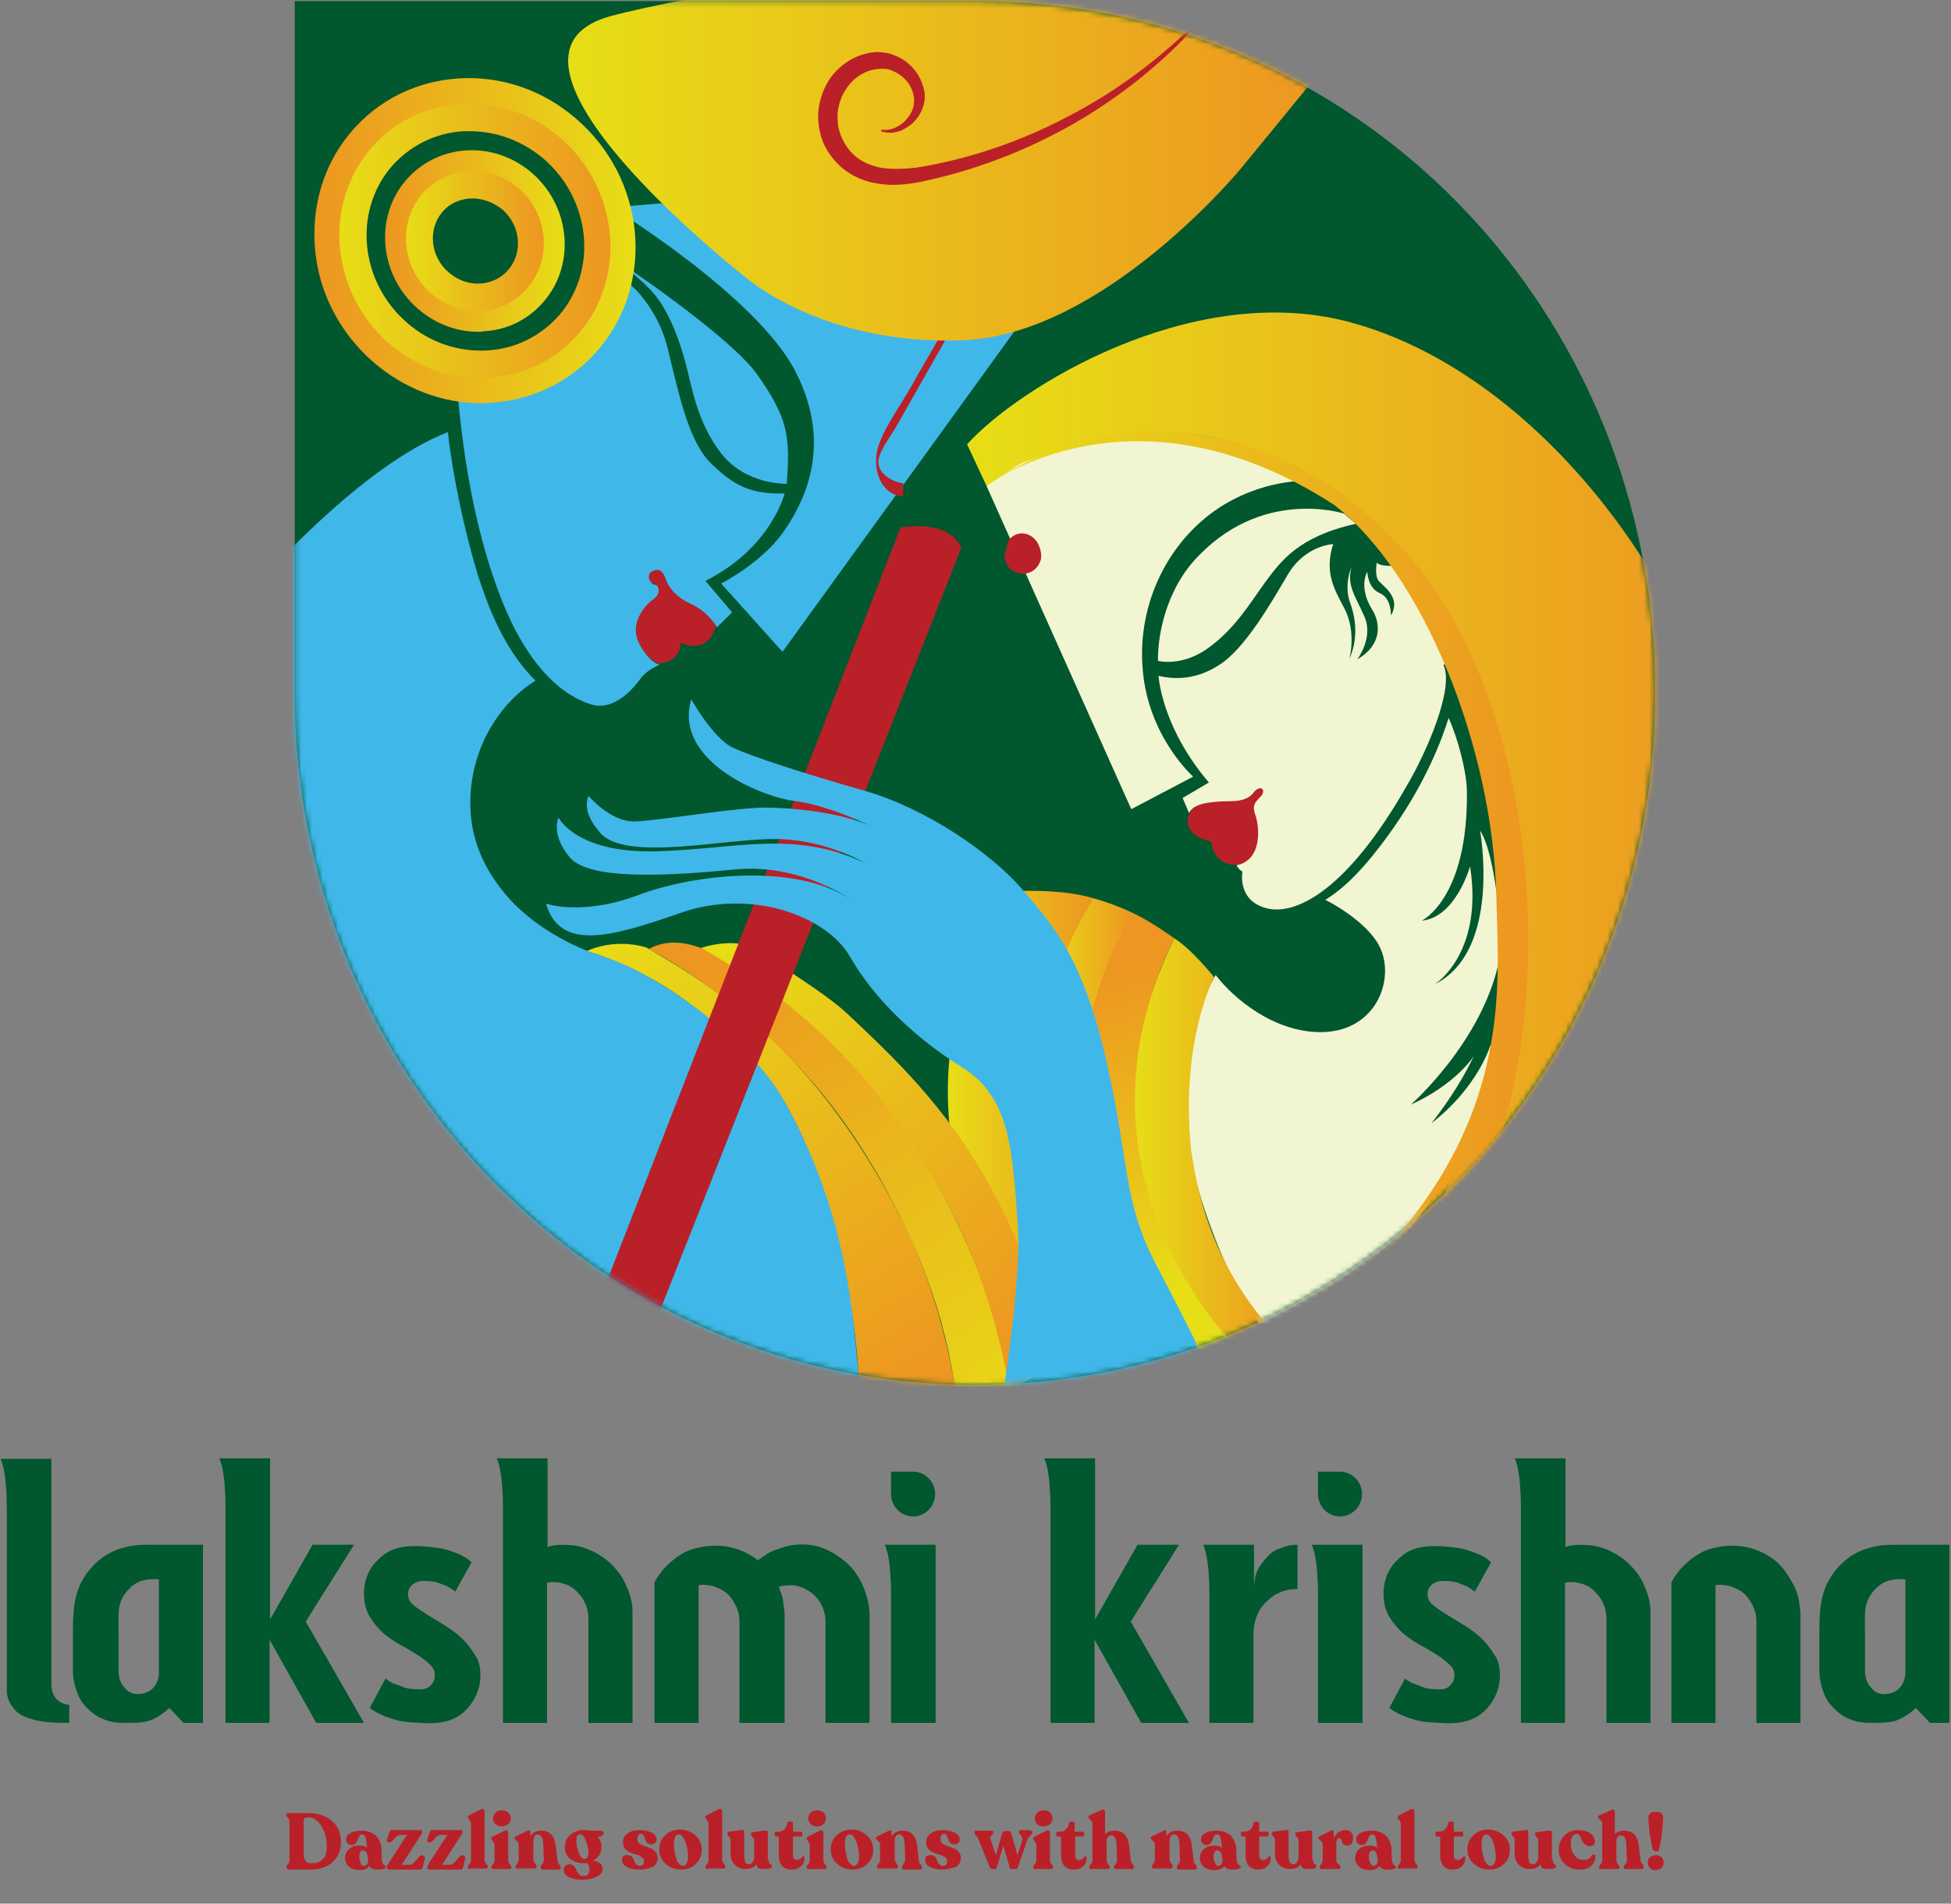 <svg width="372" height="363" viewBox="0 0 372 363" fill="none" xmlns="http://www.w3.org/2000/svg">
<rect x="0" y="0" width="372" height="363" fill="#808080" stroke="none"/>
<path d="M185.9 0.204H56.2V132.127C56.2 204.954 114.3 264.051 185.9 264.051C257.5 264.051 315.6 204.954 315.6 132.127C315.7 59.198 258.7 0.204 185.9 0.204Z" fill="#01572E"/>
<mask id="mask0_24_3" style="mask-type:luminance" maskUnits="userSpaceOnUse" x="56" y="0" width="260" height="265">
<path d="M185.9 0.204H56.2V132.127C56.2 204.954 114.3 264.051 185.9 264.051C257.5 264.051 315.6 204.954 315.6 132.127C315.7 59.198 259.2 0.204 185.9 0.204Z" fill="white"/>
</mask>
<g mask="url(#mask0_24_3)">
<path d="M183.7 280.325C183.7 280.325 183.7 256.015 172 232.722C154.3 197.428 131.7 185.73 123.2 180.645C116.8 178.814 111.9 181.357 111.9 181.357C118 183.289 130 187.46 144.7 203.327C155.9 215.838 162.7 243.606 163.7 262.22C165.3 270.052 168.9 274.934 167.7 280.935L183.7 280.325Z" fill="url(#paint0_linear_24_3)"/>
</g>
<mask id="mask1_24_3" style="mask-type:luminance" maskUnits="userSpaceOnUse" x="56" y="0" width="260" height="265">
<path d="M185.9 0.204H56.2V132.127C56.2 204.954 114.3 264.051 185.9 264.051C257.5 264.051 315.6 204.954 315.6 132.127C315.7 59.198 259.2 0.204 185.9 0.204Z" fill="white"/>
</mask>
<g mask="url(#mask1_24_3)">
<path d="M188.1 92.662L215.7 154.301L227.5 148.096C227.5 148.096 219 140.569 217.9 127.855C216.7 114.937 223 102.528 233.4 96.222C242.3 90.933 250.1 91.746 250.1 91.746C250.1 91.746 210.1 71.505 188.1 92.662Z" fill="#F2F5D1"/>
</g>
<mask id="mask2_24_3" style="mask-type:luminance" maskUnits="userSpaceOnUse" x="56" y="0" width="260" height="265">
<path d="M185.9 0.204H56.2V132.127C56.2 204.954 114.3 264.051 185.9 264.051C257.5 264.051 315.6 204.954 315.6 132.127C315.7 59.198 259.2 0.204 185.9 0.204Z" fill="white"/>
</mask>
<g mask="url(#mask2_24_3)">
<path d="M256.3 97.951C256.3 97.951 240.3 92.662 227.5 107.105C221.7 113.819 220.7 122.464 220.8 126.024C220.8 126.024 225.4 127.245 230.5 123.481C235.5 119.82 238.2 115.243 241.2 111.072C244.3 106.902 247.6 102.325 258.5 99.884L256.3 97.951Z" fill="#F2F5D1"/>
</g>
<mask id="mask3_24_3" style="mask-type:luminance" maskUnits="userSpaceOnUse" x="56" y="0" width="260" height="265">
<path d="M185.9 0.204H56.2V132.127C56.2 204.954 114.3 264.051 185.9 264.051C257.5 264.051 315.6 204.954 315.6 132.127C315.7 59.198 259.2 0.204 185.9 0.204Z" fill="white"/>
</mask>
<g mask="url(#mask3_24_3)">
<path d="M285.9 182.883C286.6 179.119 285.2 162.845 282.2 158.369C282.2 158.369 286.4 181.255 273.6 187.663C273.6 187.663 282.9 181.865 280.3 165.184C280.3 165.184 277.6 174.949 271.1 175.559C271.1 175.559 279.9 171.389 279.7 151.046C279.7 147.384 278 140.773 276.2 136.908C275 140.875 271.9 149.012 265.7 157.861C260 165.998 256 169.558 252.7 171.592C255.6 173.016 260.7 176.373 262.8 180.035C266.3 186.137 262.7 196.817 251.8 196.817C242.9 196.817 235.2 190.409 231.8 185.934C231.8 185.934 224.9 197.224 225.6 211.566C226.4 225.908 235.8 250.421 244.6 257.236C244.6 257.236 280.7 233.638 284.3 198.953C284.3 198.953 282.1 207.091 272.9 214.211C272.9 214.211 277.7 208.413 281 201.395C281 201.395 277.7 206.684 269 210.651C269 210.651 282.8 198.547 285.9 182.883Z" fill="#F2F5D1"/>
</g>
<mask id="mask4_24_3" style="mask-type:luminance" maskUnits="userSpaceOnUse" x="56" y="0" width="260" height="265">
<path d="M185.9 0.204H56.2V132.127C56.2 204.954 114.3 264.051 185.9 264.051C257.5 264.051 315.6 204.954 315.6 132.127C315.7 59.198 259.2 0.204 185.9 0.204Z" fill="white"/>
</mask>
<g mask="url(#mask4_24_3)">
<path d="M239.6 155.419C238.9 153.385 239.4 152.876 240.6 151.758C241.8 150.537 240.6 149.418 239.3 150.944C238.1 152.47 236.3 152.571 234.6 152.673C229.1 152.775 227.6 153.588 226.9 154.911C226.4 155.826 225.3 159.183 231 160.505C231 162.844 233.1 165.286 236.1 164.879C240.9 163.862 240.3 157.454 239.6 155.419Z" fill="#BA2028"/>
<path d="M280.2 126.227L266.6 107.817C266.6 107.817 263.5 108.224 262.5 107.309C262.5 107.309 262.1 109.648 262.8 110.665C263.5 111.682 267.3 113.818 265.2 117.378C265.2 117.378 265.4 114.123 263.1 113.106C260.8 112.191 260.7 109.038 260.7 109.038C260.7 109.038 258.9 111.886 261.7 116.361C263.2 118.802 263.6 122.973 258.8 125.719C258.8 125.719 261.9 121.65 260.2 117.683C258.5 113.717 256.7 111.682 257.7 108.122C257.7 108.122 256.1 111.581 257.5 115.141C258.8 118.802 258.7 122.464 257.3 125.617C257.3 125.617 258.7 120.43 256.3 115.954C254.6 112.699 252.4 109.241 254.2 103.749C254.2 103.749 248.8 103.952 245.5 109.648C242.2 115.242 237.3 123.786 232.4 126.838C228.3 129.482 224.3 129.686 220.9 128.872C220.9 128.872 221.4 138.535 230.5 149.215L225.5 152.165L226.7 155.013C227.5 153.69 228.9 152.877 234.4 152.775C236.1 152.775 238 152.571 239.1 151.046C240.4 149.52 241.5 150.639 240.4 151.859C239.2 153.08 238.7 153.589 239.4 155.521C240.1 157.555 240.8 163.963 235.8 164.981C236.1 165.794 236.9 166.201 236.9 166.201C236.9 166.201 235.8 171.795 241.6 173.219C247 174.542 256.8 169.965 268.3 149.723C271.9 143.621 277.4 131.211 275.2 126.736L280.2 126.227Z" fill="#F2F5D1"/>
</g>
<mask id="mask5_24_3" style="mask-type:luminance" maskUnits="userSpaceOnUse" x="56" y="0" width="260" height="265">
<path d="M185.9 0.204H56.2V132.127C56.2 204.954 114.3 264.051 185.9 264.051C257.5 264.051 315.6 204.954 315.6 132.127C315.7 59.198 259.2 0.204 185.9 0.204Z" fill="white"/>
</mask>
<g mask="url(#mask5_24_3)">
<path d="M188.1 92.662L184.4 84.728C194.1 73.947 226.8 53.705 256.6 61.232C295.3 71.099 327.4 117.684 330.5 153.08C333.6 188.477 334.7 235.164 289.5 279.714H271.6C271.6 279.714 257.5 275.849 267.4 246.454C277.3 217.058 287.5 215.94 287.9 194.885C288.4 167.829 293 143.112 273.6 115.242C243.6 72.421 212.2 81.067 194.4 88.492L188.1 92.662Z" fill="url(#paint1_linear_24_3)"/>
</g>
<mask id="mask6_24_3" style="mask-type:luminance" maskUnits="userSpaceOnUse" x="56" y="0" width="260" height="265">
<path d="M185.9 0.204H56.2V132.127C56.2 204.954 114.3 264.051 185.9 264.051C257.5 264.051 315.6 204.954 315.6 132.127C315.7 59.198 259.2 0.204 185.9 0.204Z" fill="white"/>
</mask>
<g mask="url(#mask6_24_3)">
<path d="M188.1 92.662C188.1 92.662 215.7 71.302 254.3 96.222C271.3 109.241 284.6 142.4 285.3 170.677C285.8 192.749 290.5 228.145 230.9 265.068V274.934C230.9 274.934 268.8 259.88 282.9 226.009C297 192.138 293.8 138.535 271 108.936C251.3 83.508 217.1 72.522 188.1 92.662Z" fill="url(#paint2_linear_24_3)"/>
</g>
<mask id="mask7_24_3" style="mask-type:luminance" maskUnits="userSpaceOnUse" x="56" y="0" width="260" height="265">
<path d="M185.9 0.204H56.2V132.127C56.2 204.954 114.3 264.051 185.9 264.051C257.5 264.051 315.6 204.954 315.6 132.127C315.7 59.198 259.2 0.204 185.9 0.204Z" fill="white"/>
</mask>
<g mask="url(#mask7_24_3)">
<path d="M227.1 219.194C228.5 228.857 231.7 242.894 245.3 256.727L239.1 260.287C239.1 260.287 233.2 255.71 225 242.996C217.1 230.79 214.9 212.583 216.8 200.377C218.1 192.342 221.3 184.306 223.9 178.916C227.4 181.153 231.5 186.341 231.5 186.341C231.5 186.341 225 198.546 227.1 219.194Z" fill="url(#paint3_linear_24_3)"/>
</g>
<mask id="mask8_24_3" style="mask-type:luminance" maskUnits="userSpaceOnUse" x="56" y="0" width="260" height="265">
<path d="M185.9 0.204H56.2V132.127C56.2 204.954 114.3 264.051 185.9 264.051C257.5 264.051 315.6 204.954 315.6 132.127C315.7 59.198 259.2 0.204 185.9 0.204Z" fill="white"/>
</mask>
<g mask="url(#mask8_24_3)">
<path d="M208.5 171.287C203.3 169.762 197.6 169.863 193.5 169.863C183.1 183.9 177.3 203.022 182.9 225.094L195 241.063L207.6 192.342L208.5 171.287Z" fill="url(#paint4_linear_24_3)"/>
</g>
<mask id="mask9_24_3" style="mask-type:luminance" maskUnits="userSpaceOnUse" x="56" y="0" width="260" height="265">
<path d="M185.9 0.204H56.2V132.127C56.2 204.954 114.3 264.051 185.9 264.051C257.5 264.051 315.6 204.954 315.6 132.127C315.7 59.198 259.2 0.204 185.9 0.204Z" fill="white"/>
</mask>
<g mask="url(#mask9_24_3)">
<path d="M208.5 171.287C204.5 178.204 199.7 185.731 198.9 204.446L210.4 205.667C210.4 205.667 211.3 189.291 216.1 174.135C213.5 172.915 211.3 172.101 208.5 171.287Z" fill="url(#paint5_linear_24_3)"/>
</g>
<mask id="mask10_24_3" style="mask-type:luminance" maskUnits="userSpaceOnUse" x="56" y="0" width="260" height="265">
<path d="M185.9 0.204H56.2V132.127C56.2 204.954 114.3 264.051 185.9 264.051C257.5 264.051 315.6 204.954 315.6 132.127C315.7 59.198 259.2 0.204 185.9 0.204Z" fill="white"/>
</mask>
<g mask="url(#mask10_24_3)">
<path d="M223.9 178.916C223.9 178.916 219.7 175.864 216.1 174.135C211.3 181.56 204.6 197.428 206.8 214.821C209.5 233.74 219.2 252.048 236 262.83L239.3 260.287C228.8 251.438 204 219.5 223.9 178.916Z" fill="url(#paint6_linear_24_3)"/>
</g>
<mask id="mask11_24_3" style="mask-type:luminance" maskUnits="userSpaceOnUse" x="56" y="0" width="260" height="265">
<path d="M185.9 0.204H56.2V132.127C56.2 204.954 114.3 264.051 185.9 264.051C257.5 264.051 315.6 204.954 315.6 132.127C315.7 59.198 259.2 0.204 185.9 0.204Z" fill="white"/>
</mask>
<g mask="url(#mask11_24_3)">
<path d="M193.4 271.374C193.4 271.374 192.7 244.216 170.6 212.787C158.6 196.411 143.6 185.731 134.1 180.95C129 178.916 125.9 179.831 123.7 180.95C123.7 180.95 131.9 185.324 138 190.409C145.2 196.512 157.9 205.972 169.7 228.247C178.8 245.335 182 258.863 183.3 275.036C184.4 288.971 182.3 290.191 182.3 290.191L195 292.531L193.4 271.374Z" fill="url(#paint7_linear_24_3)"/>
</g>
<mask id="mask12_24_3" style="mask-type:luminance" maskUnits="userSpaceOnUse" x="56" y="0" width="260" height="265">
<path d="M185.9 0.204H56.2V132.127C56.2 204.954 114.3 264.051 185.9 264.051C257.5 264.051 315.6 204.954 315.6 132.127C315.7 59.198 259.2 0.204 185.9 0.204Z" fill="white"/>
</mask>
<g mask="url(#mask12_24_3)">
<path d="M133.7 180.747C133.7 180.747 141 178.204 145.4 181.662C148.6 184.205 157.4 189.392 161.5 193.258C175.6 206.48 193.2 223.06 201.1 260.389L192.5 265.068C192.5 265.068 189.8 246.759 180.9 229.875C173.4 215.635 164.7 203.531 151 192.24C144.6 186.951 133.7 180.747 133.7 180.747Z" fill="url(#paint8_linear_24_3)"/>
</g>
<mask id="mask13_24_3" style="mask-type:luminance" maskUnits="userSpaceOnUse" x="56" y="0" width="260" height="265">
<path d="M185.9 0.204H56.2V132.127C56.2 204.954 114.3 264.051 185.9 264.051C257.5 264.051 315.6 204.954 315.6 132.127C315.7 59.198 259.2 0.204 185.9 0.204Z" fill="white"/>
</mask>
<g mask="url(#mask13_24_3)">
<path d="M193.5 63.063L149.2 124.295L137.5 111.276C137.5 111.276 144.9 107.512 149.1 101.816C153.2 96.12 159 85.135 151.7 70.895C144.4 56.553 116.7 39.567 116.7 39.567L126.2 38.753C137.8 48.213 154.9 69.573 193.5 63.063Z" fill="#40B7E9"/>
</g>
<mask id="mask14_24_3" style="mask-type:luminance" maskUnits="userSpaceOnUse" x="56" y="0" width="260" height="265">
<path d="M185.9 0.204H56.2V132.127C56.2 204.954 114.3 264.051 185.9 264.051C257.5 264.051 315.6 204.954 315.6 132.127C315.7 59.198 259.2 0.204 185.9 0.204Z" fill="white"/>
</mask>
<g mask="url(#mask14_24_3)">
<path d="M116.7 49.026C116.7 49.026 139.3 63.978 144.6 71.709C149.9 79.439 150.8 82.694 150 92.255C150 92.255 142.3 92.56 137.5 86.457C132.8 80.354 131.9 73.54 130.8 69.573C129.8 65.504 127.4 58.486 123.7 54.926C121.1 52.281 116.7 49.026 116.7 49.026Z" fill="#40B7E9"/>
</g>
<mask id="mask15_24_3" style="mask-type:luminance" maskUnits="userSpaceOnUse" x="56" y="0" width="260" height="265">
<path d="M185.9 0.204H56.2V132.127C56.2 204.954 114.3 264.051 185.9 264.051C257.5 264.051 315.6 204.954 315.6 132.127C315.7 59.198 259.2 0.204 185.9 0.204Z" fill="white"/>
</mask>
<g mask="url(#mask15_24_3)">
<path d="M164.8 273.001C162.6 256.524 163.8 235.774 149.7 210.244C143.1 198.241 125.6 185.832 115.2 182.476C106.5 179.729 100 174.847 96.5 170.677C93 166.506 88.9 160.098 89.8 150.436C90.7 140.773 96.3 133.348 102.1 129.788C95.2 122.973 92.4 113.31 91.1 109.648C87.4 97.239 85.8 86.356 85.4 82.389C68.9 88.797 50 110.462 50 110.462V303.719C50 303.719 164.5 304.838 164.7 301.786C167.8 289.276 167 289.479 164.8 273.001Z" fill="#40B7E9"/>
</g>
<mask id="mask16_24_3" style="mask-type:luminance" maskUnits="userSpaceOnUse" x="56" y="0" width="260" height="265">
<path d="M185.9 0.204H56.2V132.127C56.2 204.954 114.3 264.051 185.9 264.051C257.5 264.051 315.6 204.954 315.6 132.127C315.7 59.198 259.2 0.204 185.9 0.204Z" fill="white"/>
</mask>
<g mask="url(#mask16_24_3)">
<path d="M131.6 114.937C128.2 113.412 127.1 110.97 126.9 110.36C126.7 109.648 126.2 107.919 124.5 108.631C122.8 109.343 123.9 111.276 124.7 111.276C125.5 111.377 125.9 113.005 124.4 114.124C122.8 115.242 119.8 118.802 121.8 122.566C123.8 126.329 125.7 126.533 125.7 126.533C125.7 126.533 129.7 126.431 129.8 122.566C129.8 122.566 134.9 125.21 136.5 119.311C136.6 119.413 135 116.565 131.6 114.937Z" fill="#BA2028"/>
<path d="M149.6 94.086C143.3 94.289 139.9 92.662 135.5 88.288C131.1 83.914 129.3 74.353 127.3 66.419C126.1 61.435 123.5 57.774 121.7 55.739C119 52.688 114.2 51.366 114.2 51.366C114.2 51.366 104.4 71.505 86.8 67.945C88.3 97.442 95.1 114.835 99.2 121.854C103.3 128.872 107.7 132.635 112.5 134.263C117.3 135.89 121.2 130.703 122.3 129.177C123.5 127.651 125.8 126.736 125.8 126.736C125.8 126.736 123.9 126.533 121.9 122.769C119.9 119.006 122.9 115.446 124.5 114.327C126.1 113.208 125.7 111.581 124.8 111.479C124 111.377 122.9 109.445 124.6 108.834C126.3 108.122 126.7 109.953 127 110.563C127.2 111.275 128.3 113.615 131.7 115.141C135.1 116.666 136.7 119.616 136.7 119.616L139.6 116.768L134.5 110.767C147.1 104.461 149.6 94.086 149.6 94.086Z" fill="#40B7E9"/>
</g>
<mask id="mask17_24_3" style="mask-type:luminance" maskUnits="userSpaceOnUse" x="56" y="0" width="260" height="265">
<path d="M185.9 0.204H56.2V132.127C56.2 204.954 114.3 264.051 185.9 264.051C257.5 264.051 315.6 204.954 315.6 132.127C315.7 59.198 259.2 0.204 185.9 0.204Z" fill="white"/>
</mask>
<g mask="url(#mask17_24_3)">
<path d="M50 245.64C50 245.64 64.5 254.082 74.6 266.492C84.7 278.901 97.7 297.616 98.8 303.007H88.3C88.3 303.007 73.4 269.238 49.9 256.625V245.64H50Z" fill="url(#paint9_linear_24_3)"/>
</g>
<mask id="mask18_24_3" style="mask-type:luminance" maskUnits="userSpaceOnUse" x="56" y="0" width="260" height="265">
<path d="M185.9 0.204H56.2V132.127C56.2 204.954 114.3 264.051 185.9 264.051C257.5 264.051 315.6 204.954 315.6 132.127C315.7 59.198 259.2 0.204 185.9 0.204Z" fill="white"/>
</mask>
<g mask="url(#mask18_24_3)">
<path d="M50 256.625C50 256.625 72 265.576 88.4 303.007L74.4 301.888C74.4 301.888 65.1 279.918 50 270.357V256.625Z" fill="url(#paint10_linear_24_3)"/>
</g>
<mask id="mask19_24_3" style="mask-type:luminance" maskUnits="userSpaceOnUse" x="56" y="0" width="260" height="265">
<path d="M185.9 0.204H56.2V132.127C56.2 204.954 114.3 264.051 185.9 264.051C257.5 264.051 315.6 204.954 315.6 132.127C315.7 59.198 259.2 0.204 185.9 0.204Z" fill="white"/>
</mask>
<g mask="url(#mask19_24_3)">
<path d="M180 62.758C177.9 66.521 175.7 70.183 173.6 73.946C171.6 77.506 168.8 81.168 167.5 85.033C166.2 88.898 167.6 94.289 172.2 94.696C172.1 94.696 172.3 92.153 172.2 92.153C170.4 91.95 167.8 90.627 167.5 88.492C167.2 86.457 169.7 83.406 170.7 81.677C173.8 76.184 176.9 70.793 180 65.301C180.4 64.69 179.7 63.368 180 62.758Z" fill="#BA2028"/>
</g>
<mask id="mask20_24_3" style="mask-type:luminance" maskUnits="userSpaceOnUse" x="56" y="0" width="260" height="265">
<path d="M185.9 0.204H56.2V132.127C56.2 204.954 114.3 264.051 185.9 264.051C257.5 264.051 315.6 204.954 315.6 132.127C315.7 59.198 259.2 0.204 185.9 0.204Z" fill="white"/>
</mask>
<g mask="url(#mask20_24_3)">
<path d="M236.6 32.142C236.6 32.142 210.3 64.08 183.3 64.894C156.3 65.809 141.8 52.586 141.8 52.586C141.8 52.586 88.4 10.68 116.5 3.051C129.3 -0.407 184.2 -10.578 210.4 -8.035C241.9 -4.984 252.6 12.613 252.6 12.613L236.6 32.142Z" fill="url(#paint11_linear_24_3)"/>
</g>
<mask id="mask21_24_3" style="mask-type:luminance" maskUnits="userSpaceOnUse" x="56" y="0" width="260" height="265">
<path d="M185.9 0.204H56.2V132.127C56.2 204.954 114.3 264.051 185.9 264.051C257.5 264.051 315.6 204.954 315.6 132.127C315.7 59.198 259.2 0.204 185.9 0.204Z" fill="white"/>
</mask>
<g mask="url(#mask21_24_3)">
<path d="M171.7 100.596C174 100.189 181.2 99.578 183.3 104.461L121.1 261.914L111 256.422L171.7 100.596Z" fill="#BA2028"/>
</g>
<mask id="mask22_24_3" style="mask-type:luminance" maskUnits="userSpaceOnUse" x="56" y="0" width="260" height="265">
<path d="M185.9 0.204H56.2V132.127C56.2 204.954 114.3 264.051 185.9 264.051C257.5 264.051 315.6 204.954 315.6 132.127C315.7 59.198 259.2 0.204 185.9 0.204Z" fill="white"/>
</mask>
<g mask="url(#mask22_24_3)">
<path d="M185.7 298.328C185.7 298.328 195.2 249.912 194.1 233.943C193 217.974 192.3 209.023 183.3 203.429C174.3 197.835 166.5 190.206 162.1 182.476C157.7 174.745 143.4 169.355 129.9 174.033C116.5 178.712 106.8 181.459 104.1 172.304C104.1 172.304 110.9 174.745 121.7 170.677C132.5 166.608 151.7 164.574 162.2 171.491C162.2 171.491 152.5 164.574 140.1 165.795C127.7 167.015 112.5 167.931 108.7 163.557C104.9 159.081 106.5 155.928 106.5 155.928C106.5 155.928 109.9 162.743 125.1 162.336C140.3 161.929 151.4 158.166 164.9 164.574C164.9 164.574 158 160.302 148.5 159.997C139.1 159.692 119.5 164.472 114.5 158.878C111.9 155.928 111.5 153.691 112.2 151.758C112.2 151.758 116.4 156.742 121 156.64C125.5 156.539 140.6 153.894 146.3 153.996C152 154.097 161.6 155.013 167.6 158.268C167.6 158.268 158.8 153.691 151.7 152.775C144.6 151.86 128.4 144.841 131.8 133.348C131.8 133.348 136 140.875 139.8 142.604C143.6 144.333 152.9 147.384 164.7 150.741C176.5 154.097 188.8 162.54 194.8 169.456C200.8 176.475 206.5 182.577 211 202.513C215.5 222.449 214.1 229.061 220.5 241.267C226.9 253.472 237.8 274.527 238.9 284.19C240 293.853 238.2 298.837 238.2 298.837L185.7 298.328Z" fill="#40B7E9"/>
</g>
<mask id="mask23_24_3" style="mask-type:luminance" maskUnits="userSpaceOnUse" x="56" y="0" width="260" height="265">
<path d="M185.9 0.204H56.2V132.127C56.2 204.954 114.3 264.051 185.9 264.051C257.5 264.051 315.6 204.954 315.6 132.127C315.7 59.198 259.2 0.204 185.9 0.204Z" fill="white"/>
</mask>
<g mask="url(#mask23_24_3)">
<path d="M228.9 3.967C222 11.799 213.7 18.41 204.7 23.598C195.6 28.785 185.8 32.549 175.5 34.685C172.9 35.193 170.1 35.498 167.3 34.99C165.9 34.786 164.5 34.38 163.1 33.667C161.8 33.057 160.5 32.04 159.5 31.023C158.5 29.904 157.6 28.683 157 27.259C156.4 25.835 156.1 24.31 156 22.784C155.9 19.733 156.9 16.681 158.8 14.24C160.8 11.901 163.5 10.273 166.6 9.968C167.4 9.866 168.1 9.968 168.9 10.07C169.7 10.171 170.4 10.477 171.1 10.782C172.5 11.392 173.7 12.409 174.6 13.63C175.5 14.85 176.1 16.274 176.3 17.8C176.4 18.614 176.3 19.326 176.1 20.038C175.9 20.75 175.6 21.462 175.2 22.072C174.8 22.682 174.3 23.191 173.8 23.7C173.2 24.106 172.6 24.513 172 24.818C171.3 25.123 170.7 25.225 170 25.327C169.3 25.327 168.6 25.225 168 25.022L168.1 24.717C168.7 24.818 169.3 24.818 169.9 24.615C170.5 24.513 171 24.208 171.5 23.903C172 23.598 172.5 23.191 172.8 22.784C173.2 22.377 173.5 21.869 173.8 21.36C174.8 19.326 174.2 16.885 172.7 15.257C172 14.444 171 13.833 170 13.426C169.5 13.223 169 13.121 168.5 13.121C168 13.121 167.5 13.121 166.9 13.223C164.8 13.528 162.8 14.85 161.6 16.579C160.3 18.309 159.6 20.546 159.7 22.682C159.7 24.818 160.6 26.954 162 28.683C163.4 30.413 165.4 31.43 167.7 31.938C170 32.345 172.4 32.243 174.9 31.938C184.9 30.311 194.7 26.954 203.7 22.174C212.8 17.495 221.2 11.189 228.5 3.865L228.9 3.967Z" fill="#BA2028"/>
</g>
<mask id="mask24_24_3" style="mask-type:luminance" maskUnits="userSpaceOnUse" x="56" y="0" width="260" height="265">
<path d="M185.9 0.204H56.2V132.127C56.2 204.954 114.3 264.051 185.9 264.051C257.5 264.051 315.6 204.954 315.6 132.127C315.7 59.198 259.2 0.204 185.9 0.204Z" fill="white"/>
</mask>
<g mask="url(#mask24_24_3)">
<path d="M91.8 76.896C84.3 76.896 77.1 74.15 71.2 69.064C64.9 63.572 60.9 56.045 60.1 47.806C59.3 39.567 61.6 31.532 66.8 25.327C72 19.123 79.3 15.461 87.5 14.952C95.6 14.444 103.6 17.19 109.9 22.683C123 33.973 125 53.604 114.3 66.42C109.1 72.624 101.8 76.286 93.6 76.795C93 76.896 92.4 76.896 91.8 76.896ZM89.4 20.14C88.9 20.14 88.4 20.14 87.9 20.14C81.1 20.547 75 23.598 70.8 28.684C66.5 33.77 64.5 40.381 65.2 47.298C65.9 54.214 69.2 60.52 74.6 65.098C79.9 69.675 86.6 72.014 93.4 71.607C100.2 71.2 106.3 68.149 110.5 63.063C119.4 52.485 117.7 36.109 106.7 26.65C101.7 22.479 95.6 20.14 89.4 20.14Z" fill="url(#paint12_linear_24_3)"/>
</g>
<mask id="mask25_24_3" style="mask-type:luminance" maskUnits="userSpaceOnUse" x="56" y="0" width="260" height="265">
<path d="M185.9 0.204H56.2V132.127C56.2 204.954 114.3 264.051 185.9 264.051C257.5 264.051 315.6 204.954 315.6 132.127C315.7 59.198 259.2 0.204 185.9 0.204Z" fill="white"/>
</mask>
<g mask="url(#mask25_24_3)">
<path d="M91.6 72.116C85.3 72.116 79.2 69.776 74.2 65.504C63.2 55.943 61.5 39.364 70.5 28.582C74.9 23.293 81.1 20.241 88 19.834C94.8 19.428 101.6 21.767 106.9 26.344C117.9 35.905 119.6 52.485 110.6 63.267C106.2 68.556 100 71.607 93.1 72.014C92.6 72.116 92.1 72.116 91.6 72.116ZM89.6 25.022C89.2 25.022 88.8 25.022 88.4 25.022C82.9 25.327 78 27.87 74.5 31.939C67.3 40.584 68.7 53.807 77.6 61.537C81.9 65.301 87.4 67.132 92.9 66.826C98.4 66.521 103.3 63.978 106.8 59.91C114 51.264 112.6 38.041 103.7 30.311C99.6 26.853 94.7 25.022 89.6 25.022Z" fill="url(#paint13_linear_24_3)"/>
</g>
<mask id="mask26_24_3" style="mask-type:luminance" maskUnits="userSpaceOnUse" x="56" y="0" width="260" height="265">
<path d="M185.9 0.204H56.2V132.127C56.2 204.954 114.3 264.051 185.9 264.051C257.5 264.051 315.6 204.954 315.6 132.127C315.7 59.198 259.2 0.204 185.9 0.204Z" fill="white"/>
</mask>
<g mask="url(#mask26_24_3)">
<path d="M91.2 63.267C87 63.267 83 61.741 79.7 58.893C72.4 52.587 71.3 41.602 77.3 34.482C83.3 27.362 94.1 26.65 101.4 32.956C108.7 39.262 109.8 50.247 103.8 57.367C100.9 60.826 96.8 62.962 92.2 63.165C91.9 63.267 91.5 63.267 91.2 63.267ZM89.9 33.77C86.6 33.77 83.4 35.092 81.1 37.838C76.9 42.822 77.8 50.552 82.9 55.028C85.4 57.164 88.6 58.283 91.8 58.079C95 57.876 97.8 56.452 99.8 54.112C104 49.128 103.1 41.398 98 36.923C95.7 34.787 92.8 33.77 89.9 33.77Z" fill="url(#paint14_linear_24_3)"/>
</g>
<mask id="mask27_24_3" style="mask-type:luminance" maskUnits="userSpaceOnUse" x="56" y="0" width="260" height="265">
<path d="M185.9 0.204H56.2V132.127C56.2 204.954 114.3 264.051 185.9 264.051C257.5 264.051 315.6 204.954 315.6 132.127C315.7 59.198 259.2 0.204 185.9 0.204Z" fill="white"/>
</mask>
<g mask="url(#mask27_24_3)">
<path d="M91 59.299C87.9 59.299 84.8 58.181 82.2 55.943C76.6 51.061 75.8 42.618 80.4 37.126C85 31.633 93.3 31.125 98.9 35.905C104.5 40.787 105.3 49.23 100.7 54.722C98.3 57.774 94.7 59.299 91 59.299ZM90.1 37.838C87.9 37.838 85.7 38.753 84.3 40.482C81.5 43.839 82.1 49.026 85.6 51.976C89.1 55.027 94.2 54.722 97 51.366C99.8 48.009 99.2 42.822 95.7 39.872C94 38.55 92 37.838 90.1 37.838Z" fill="url(#paint15_linear_24_3)"/>
</g>
<mask id="mask28_24_3" style="mask-type:luminance" maskUnits="userSpaceOnUse" x="56" y="0" width="260" height="265">
<path d="M185.9 0.204H56.2V132.127C56.2 204.954 114.3 264.051 185.9 264.051C257.5 264.051 315.6 204.954 315.6 132.127C315.7 59.198 259.2 0.204 185.9 0.204Z" fill="white"/>
</mask>
<g mask="url(#mask28_24_3)">
<path d="M192.1 106.292C191.9 105.376 191.8 104.461 192.1 103.546C192.5 102.325 193.9 101.613 195.1 101.715C196.4 101.816 197.5 102.732 198 103.851C198.4 104.664 198.6 105.58 198.5 106.495C198.2 107.919 197.1 109.14 195.7 109.343C194.5 109.547 193.2 109.14 192.4 108.224C191.6 107.309 191.3 105.987 191.7 104.766" fill="#BA2028"/>
</g>
<path d="M303.2 294.666C306.4 294.972 309.3 296.904 310.6 298.226C311.6 299.244 312.4 300.057 313.3 301.888C314 303.414 314.7 305.245 314.7 307.177V328.537H306.3V308.703C306.3 306.363 305.3 304.736 304.3 303.719C303.4 302.702 302.4 302.193 301.2 301.888C300.5 301.685 299.5 301.583 298.4 301.786V328.537H290V287.546C290 285.614 289.9 283.986 289.8 282.766C289.7 281.545 289.5 280.63 289.4 279.918C289.2 279.104 289 278.494 288.8 278.087H298.5V294.971C300.1 294.463 301.7 294.565 303.2 294.666Z" fill="#01572E"/>
<path d="M10.3 323.35C10.6 323.858 10.8 324.062 11.2 324.367C12 324.977 12.9 325.079 13.2 325.079V328.537C12.2 328.537 11 328.537 9.6 328.435C8.2 328.334 7 328.13 5.7 327.723C4.5 327.316 3.4 326.808 2.7 325.892C1.9 324.875 1.3 323.858 1.3 322.332V287.648C1.3 285.715 1.2 284.088 1.1 282.867C1 281.647 0.8 280.731 0.7 280.019C0.5 279.206 0.3 278.595 0.1 278.188H9.8V321.417C9.9 322.231 10 322.841 10.3 323.35Z" fill="#01572E"/>
<path d="M38.7 294.564V303.922V328.537H35L32.3 325.689C31.4 326.503 30.5 327.215 29.2 327.825C27.9 328.435 26.4 328.537 24.3 328.537C22.3 328.537 21.2 328.435 19.7 327.825C18.4 327.316 17.4 326.503 16.5 325.587C15.6 324.672 15 323.655 14.6 322.434C14.2 321.315 13.9 319.993 13.9 318.671V311.347C13.9 308.499 14 306.16 14.6 304.024C15.2 301.888 16.3 300.159 17.6 298.735C18.9 297.311 20.6 296.09 22.7 295.378C25.3 294.564 26.3 294.564 30.2 294.564H38.7ZM26.3 323.044C29.9 322.943 30.3 319.79 30.3 319.078C30.3 318.366 30.3 317.654 30.3 317.348V301.176C29.2 301.074 28.2 301.074 26.9 301.481C26 301.786 25.1 302.396 24.5 303.108C23.8 303.82 23.1 304.838 22.8 306.16C22.5 307.482 22.6 309.211 22.6 311.246V318.569C22.6 319.79 23 321.01 23.6 321.62C24.2 322.434 25 323.044 26.3 323.044Z" fill="#01572E"/>
<path d="M69.4 328.537H60.3L51.4 312.67V328.537H43V287.546C43 285.614 42.9 283.986 42.8 282.766C42.7 281.545 42.5 280.63 42.4 279.918C42.2 279.104 42 278.494 41.8 278.087H51.5V308.805L59.6 294.565H67.5L58.3 309.211L69.4 328.537Z" fill="#01572E"/>
<path d="M91.6 319.484C91.6 322.332 90.3 324.774 88.4 326.503C86.6 328.028 84.3 328.842 80.3 328.537C78.7 328.435 77.3 328.435 76.1 328.13C74.9 327.825 73.9 327.52 73 327.113C72 326.706 71.2 326.198 70.5 325.689L73.5 320.095C74.1 320.502 74.6 320.908 75.3 321.112C75.9 321.315 76.5 321.519 77.2 321.824C77.9 322.027 78.8 322.129 79.7 322.129C81.1 322.231 81.7 321.824 82.2 321.315C82.7 320.705 82.9 320.298 82.9 319.688C83 318.874 82.7 318.06 82 317.45C81.3 316.738 80.5 316.128 79.5 315.518C78.5 314.907 77.4 314.195 76.2 313.585C75 312.873 73.9 312.161 72.9 311.246C71.9 310.33 71.2 309.415 70.5 308.296C69.8 307.177 69.4 305.55 69.4 303.922C69.4 301.074 70.5 298.836 72.2 297.311C73.9 295.683 75.9 294.564 80.7 294.87C82.3 294.971 83.9 295.175 85 295.48C86.1 295.785 86.8 296.09 87.6 296.395C88.5 296.802 89.3 297.311 89.9 297.921L86.8 303.515C86.3 303.108 85.8 302.803 85.3 302.498C84.8 302.295 84.2 302.091 83.5 301.786C82.8 301.583 82 301.481 81.2 301.481C80 301.379 79.2 301.684 78.6 302.193C78.1 302.702 77.8 303.21 77.8 303.922C77.8 304.634 78 305.346 78.7 305.956C79.4 306.567 80.3 307.177 81.3 307.787C82.3 308.398 83.4 309.11 84.6 309.822C85.8 310.534 86.9 311.347 87.9 312.263C88.9 313.178 89.8 314.297 90.5 315.518C91.2 316.331 91.6 317.755 91.6 319.484Z" fill="#01572E"/>
<path d="M109.1 294.666C112.3 294.972 115.2 296.904 116.5 298.226C117.5 299.244 118.3 300.057 119.2 301.888C119.9 303.414 120.6 305.245 120.6 307.177V328.537H112.2V308.703C112.2 306.363 111.2 304.736 110.2 303.719C109.3 302.702 108.3 302.193 107.1 301.888C106.4 301.685 105.4 301.583 104.3 301.786V328.537H95.9V287.546C95.9 285.614 95.8 283.986 95.7 282.766C95.6 281.545 95.4 280.63 95.3 279.918C95.1 279.104 94.9 278.494 94.7 278.087H104.4V294.971C106 294.463 107.5 294.565 109.1 294.666Z" fill="#01572E"/>
<path d="M151.7 294.565C155.2 294.259 158 295.175 161.2 297.819C164.6 300.566 165.8 305.55 165.8 307.787V328.537H157.4V309.211C157.4 307.075 156.4 305.245 155.2 304.126C154.4 303.414 152.7 302.295 151 302.295C150.3 302.295 149.3 302.295 148.5 302.6C148.8 303.414 149.2 304.431 149.3 305.143C149.4 306.16 149.6 307.075 149.6 307.889V328.537H141V309.211C141 307.075 140.1 305.753 139.5 304.838C138.4 303.312 137.3 303.007 136.1 302.498C135.5 302.295 133.9 302.091 133.2 302.295V328.537H124.8V301.685C126.8 298.023 130.1 296.09 131.5 295.582C137.3 293.649 141.7 295.378 144.5 297.514C145.5 296.904 146.6 295.887 148.1 295.48C149.4 294.971 150.5 294.666 151.7 294.565Z" fill="#01572E"/>
<path d="M178.4 294.565V328.537H169.9V304.024C169.9 302.092 169.8 300.464 169.7 299.244C169.6 298.023 169.4 297.108 169.3 296.396C169.1 295.582 168.9 294.972 168.7 294.565H178.4ZM169.9 280.63H174.1C176.4 280.63 178.3 282.562 178.3 284.902C178.3 287.241 176.4 289.174 174.1 289.174C171.8 289.174 169.9 287.241 169.9 284.902V280.63Z" fill="#01572E"/>
<path d="M226.7 328.537H217.6L208.7 312.67V328.537H200.3V287.546C200.3 285.614 200.2 283.986 200.1 282.766C200 281.545 199.8 280.63 199.7 279.918C199.5 279.104 199.3 278.494 199.1 278.087H208.8V308.805L216.9 294.565H224.8L215.6 309.211L226.7 328.537Z" fill="#01572E"/>
<path d="M240.1 298.836C240.6 298.023 241.3 297.209 242 296.497C242.7 295.785 243.4 295.48 244.3 295.175C245.2 294.768 246.2 294.564 247.4 294.564V303.007C245.5 303.007 244.4 303.414 243.3 304.024C242.2 304.634 241.3 305.55 240.7 306.262C240 307.075 239 309.11 239 311.449V328.537H230.6V304.024C230.6 302.091 230.5 300.464 230.4 299.243C230.3 298.023 230.1 297.107 230 296.395C229.8 295.582 229.6 294.971 229.4 294.564H239.1V302.6C239.2 300.667 239.6 299.65 240.1 298.836Z" fill="#01572E"/>
<path d="M259.8 294.565V328.537H251.3V304.024C251.3 302.092 251.2 300.464 251.1 299.244C251 298.023 250.8 297.108 250.7 296.396C250.5 295.582 250.3 294.972 250.1 294.565H259.8ZM251.3 280.63H255.5C257.8 280.63 259.7 282.562 259.7 284.902C259.7 287.241 257.8 289.174 255.5 289.174C253.2 289.174 251.3 287.241 251.3 284.902V280.63Z" fill="#01572E"/>
<path d="M371.7 294.564V303.922V328.537H368L365.3 325.689C364.4 326.503 363.5 327.215 362.2 327.825C360.9 328.435 359.4 328.537 357.3 328.537C355.3 328.537 354.2 328.435 352.7 327.825C351.4 327.316 350.4 326.503 349.5 325.587C348.6 324.672 348 323.655 347.6 322.434C347.2 321.315 346.9 319.993 346.9 318.671V311.347C346.9 308.499 347 306.16 347.6 304.024C348.2 301.888 349.3 300.159 350.6 298.735C351.9 297.311 353.6 296.09 355.7 295.378C358.3 294.564 359.3 294.564 363.2 294.564H371.7ZM359.3 323.044C362.9 322.943 363.3 319.79 363.3 319.078C363.3 318.366 363.3 317.654 363.3 317.348V301.176C362.2 301.074 361.2 301.074 359.9 301.481C359 301.786 358.1 302.396 357.5 303.108C356.8 303.82 356.1 304.838 355.8 306.16C355.5 307.482 355.6 309.211 355.6 311.246V318.569C355.6 319.79 356 321.01 356.6 321.62C357.2 322.434 358 323.044 359.3 323.044Z" fill="#01572E"/>
<path d="M286 319.484C286 322.332 284.7 324.774 282.8 326.503C281 328.028 278.7 328.842 274.7 328.537C273.1 328.435 271.7 328.435 270.5 328.13C269.3 327.825 268.3 327.52 267.4 327.113C266.4 326.706 265.6 326.198 264.9 325.689L267.9 320.095C268.5 320.502 269 320.908 269.7 321.112C270.3 321.315 270.9 321.519 271.6 321.824C272.3 322.027 273.2 322.129 274.1 322.129C275.5 322.231 276.1 321.824 276.6 321.315C277.1 320.705 277.3 320.298 277.3 319.688C277.4 318.874 277.1 318.06 276.4 317.45C275.7 316.738 274.9 316.128 273.9 315.518C272.9 314.907 271.8 314.195 270.6 313.585C269.4 312.873 268.3 312.161 267.3 311.246C266.3 310.33 265.6 309.415 264.9 308.296C264.2 307.177 263.8 305.55 263.8 303.922C263.8 301.074 264.9 298.836 266.6 297.311C268.3 295.683 270.3 294.564 275.1 294.87C276.7 294.971 278.3 295.175 279.4 295.48C280.5 295.785 281.2 296.09 282 296.395C282.9 296.802 283.7 297.311 284.3 297.921L281.2 303.515C280.7 303.108 280.2 302.803 279.7 302.498C279.2 302.295 278.6 302.091 277.9 301.786C277.2 301.583 276.4 301.481 275.6 301.481C274.4 301.379 273.6 301.684 273 302.193C272.5 302.702 272.2 303.21 272.2 303.922C272.2 304.634 272.4 305.346 273.1 305.956C273.8 306.567 274.7 307.177 275.7 307.787C276.7 308.398 277.8 309.11 279 309.822C280.2 310.534 281.3 311.347 282.3 312.263C283.3 313.178 284.2 314.297 284.9 315.518C285.6 316.331 286 317.755 286 319.484Z" fill="#01572E"/>
<path d="M342.2 302.6C342.5 303.414 342.9 304.431 343 305.143C343.1 306.16 343.3 307.076 343.3 307.889V328.537H334.9V309.212C334.9 307.076 334 305.753 333.4 304.838C332.3 303.312 331.2 303.007 330 302.498C329.4 302.295 327.8 302.092 327.1 302.295V328.537H318.7V301.685C320.7 298.023 324 296.09 325.4 295.582C331.2 293.649 335.6 295.378 338.4 297.514C340.2 299.04 341 300.464 342.2 302.6Z" fill="#01572E"/>
<path d="M55 356.407C54.8 356.407 54.6 356.305 54.6 356.101V356C54.6 355.898 54.7 355.695 54.9 355.491C55.1 355.288 55.2 354.983 55.2 354.779V347.354C55.2 347.151 55.1 346.845 54.9 346.642C54.7 346.439 54.6 346.235 54.6 346.133V346.032C54.6 345.828 54.7 345.727 55 345.727H58.5C60.6 345.727 62.2 346.235 63.3 347.252C64.5 348.269 65 349.592 65 351.219C65 352.847 64.5 354.067 63.4 355.084C62.3 356.101 60.9 356.508 59.2 356.508H55V356.407ZM59.2 355.288H59.8C60.5 355.288 61.1 354.983 61.6 354.474C62.1 353.965 62.3 353.253 62.3 352.236C62.3 351.219 62.2 350.304 61.9 349.49C61.6 348.676 61.2 347.964 60.6 347.354C60.1 346.845 59.5 346.54 58.8 346.54H58.6C58.2 346.54 57.9 346.744 57.9 347.252V353.559C57.9 354.067 58 354.474 58.2 354.677C58.4 355.186 58.8 355.288 59.2 355.288Z" fill="#BA2028"/>
<path d="M72.8 354.779C72.8 354.983 72.9 355.186 73 355.39C73.1 355.491 73.2 355.593 73.3 355.695C73.4 355.695 73.5 355.797 73.5 355.797C73.6 355.898 73.6 355.898 73.6 356C73.6 356.305 73 356.509 71.9 356.509C71.4 356.509 71.1 356.407 70.9 356.305C70.7 356.203 70.5 356 70.5 355.797C70.1 356.305 69.5 356.61 68.6 356.61C67.8 356.61 67.1 356.407 66.6 356C66.1 355.593 65.8 355.085 65.8 354.271C65.8 353.559 66.1 352.949 66.6 352.542C67.1 352.135 67.7 351.931 68.5 351.931C69.1 351.931 69.6 352.033 70 352.338C69.9 351.321 69.8 350.711 69.7 350.304C69.6 349.999 69.3 349.795 69 349.795C68.8 349.795 68.6 349.897 68.5 350.101C68.4 350.304 68.3 350.507 68.2 350.813C68.1 351.016 68 351.321 67.8 351.525C67.6 351.728 67.4 351.83 67.1 351.83C66.8 351.83 66.5 351.728 66.3 351.525C66.1 351.321 66 351.118 66 350.813C66 350.202 66.3 349.795 66.9 349.49C67.5 349.185 68.2 349.083 69 349.083C70 349.083 70.8 349.389 71.5 349.897C72.1 350.406 72.5 351.219 72.7 352.135L72.8 354.779ZM69.4 355.797C69.6 355.797 69.8 355.695 70 355.491C70.1 355.288 70.2 354.983 70.2 354.779L70.1 354.067C70 353.254 69.7 352.847 69.2 352.847C69 352.847 68.8 352.949 68.7 353.152C68.6 353.355 68.5 353.559 68.5 353.864C68.5 354.474 68.6 354.881 68.8 355.288C68.8 355.593 69.1 355.797 69.4 355.797Z" fill="#BA2028"/>
<path d="M80.7 353.965C81 353.965 81.1 354.169 81 354.474L80.6 356.101C80.5 356.305 80.4 356.508 80.2 356.508H74.2C74.1 356.508 74 356.508 73.9 356.407C73.8 356.305 73.8 356.203 73.8 356.101V355.898C73.8 355.796 73.9 355.593 74.1 355.288L77.6 349.897H76.3C76.1 349.897 75.9 349.999 75.7 350.1C75.5 350.304 75.3 350.405 75.2 350.609C75.1 350.812 74.9 351.016 74.7 351.117C74.5 351.321 74.3 351.321 74.2 351.321H74.1C73.9 351.321 73.8 351.219 73.8 351.117C73.7 351.016 73.7 350.914 73.8 350.711L74.2 349.49C74.3 349.287 74.3 349.185 74.4 349.083C74.5 348.981 74.6 348.981 74.7 348.981H80.2C80.3 348.981 80.4 348.981 80.4 349.083C80.5 349.185 80.5 349.185 80.5 349.287V349.388C80.5 349.49 80.3 349.795 80 350.304L76.6 355.593H78C78.3 355.593 78.5 355.491 78.8 355.288C79 355.084 79.2 354.881 79.4 354.677C79.6 354.474 79.7 354.271 79.9 354.067C80.1 353.864 80.3 353.762 80.4 353.762H80.7V353.965Z" fill="#BA2028"/>
<path d="M88.4 353.965C88.7 353.965 88.8 354.169 88.7 354.474L88.3 356.101C88.2 356.305 88.1 356.508 87.9 356.508H81.9C81.8 356.508 81.7 356.508 81.6 356.407C81.5 356.305 81.5 356.203 81.5 356.101V355.898C81.5 355.796 81.6 355.593 81.8 355.288L85.3 349.897H84C83.8 349.897 83.6 349.999 83.4 350.1C83.2 350.304 83 350.405 82.9 350.609C82.8 350.812 82.6 351.016 82.4 351.117C82.2 351.321 82 351.321 81.9 351.321H81.8C81.6 351.321 81.5 351.219 81.5 351.117C81.4 351.016 81.4 350.914 81.5 350.711L81.9 349.49C82 349.287 82 349.185 82.1 349.083C82.2 348.981 82.3 348.981 82.4 348.981H87.9C88 348.981 88.1 348.981 88.1 349.083C88.2 349.185 88.2 349.185 88.2 349.287V349.388C88.2 349.49 88 349.795 87.7 350.304L84.3 355.593H85.7C86 355.593 86.2 355.491 86.5 355.288C86.7 355.084 86.9 354.881 87.1 354.677C87.3 354.474 87.4 354.271 87.6 354.067C87.8 353.864 88 353.762 88.1 353.762H88.4V353.965Z" fill="#BA2028"/>
<path d="M89.5 356.407C89.3 356.407 89.2 356.305 89.2 356.102V356C89.2 355.898 89.3 355.695 89.5 355.491C89.7 355.288 89.8 354.983 89.8 354.779V347.863C89.8 347.558 89.7 347.354 89.5 347.049C89.3 346.846 89.2 346.642 89.2 346.54V346.439C89.2 346.337 89.3 346.235 89.5 346.134L91.7 345.015C91.9 344.913 92.1 344.913 92.2 345.015C92.3 345.116 92.4 345.218 92.4 345.32V354.678C92.4 354.881 92.5 355.186 92.7 355.39C92.9 355.593 93 355.796 93 355.898V356C93 356.203 92.9 356.305 92.6 356.305H89.5V356.407Z" fill="#BA2028"/>
<path d="M94.1 356.407C93.9 356.407 93.7 356.305 93.7 356.102V356C93.7 355.898 93.8 355.695 94 355.491C94.2 355.288 94.3 354.983 94.3 354.779V351.931C94.3 351.626 94.2 351.423 94 351.118C93.8 350.914 93.7 350.711 93.7 350.609V350.507C93.7 350.406 93.8 350.304 94 350.202L96.2 349.083C96.4 348.982 96.6 348.982 96.7 349.083C96.8 349.185 96.9 349.287 96.9 349.389V354.779C96.9 354.983 97 355.288 97.2 355.491C97.4 355.695 97.5 355.898 97.5 356V356.102C97.5 356.305 97.4 356.407 97.1 356.407H94.1ZM95.7 348.27C95.2 348.27 94.8 348.168 94.5 347.863C94.2 347.558 94 347.253 94 346.744C94 346.337 94.2 345.93 94.5 345.625C94.8 345.32 95.2 345.218 95.7 345.218C96.2 345.218 96.6 345.32 96.9 345.625C97.2 345.93 97.4 346.235 97.4 346.744C97.4 347.151 97.2 347.558 96.9 347.863C96.6 348.066 96.2 348.27 95.7 348.27Z" fill="#BA2028"/>
<path d="M106.3 354.779C106.3 354.983 106.4 355.288 106.6 355.491C106.8 355.695 106.9 355.898 106.9 356.101V356.203C106.9 356.407 106.8 356.508 106.5 356.508H103.5C103.3 356.508 103.1 356.407 103.1 356.203V356C103.1 355.898 103.2 355.695 103.4 355.389C103.6 355.186 103.7 354.881 103.7 354.677L103.6 351.931C103.6 351.219 103.5 350.609 103.3 350.304C103.1 349.999 102.9 349.795 102.6 349.795C102.3 349.795 102 349.897 101.9 350.202C101.7 350.507 101.7 350.812 101.7 351.321V354.576C101.7 354.779 101.8 355.084 102 355.288C102.2 355.491 102.3 355.695 102.3 355.898V356C102.3 356.203 102.2 356.305 101.9 356.305H98.7C98.5 356.305 98.3 356.203 98.3 356C98.3 355.898 98.4 355.695 98.6 355.389C98.8 355.186 98.9 354.881 98.9 354.677V351.728C98.9 351.524 98.8 351.321 98.7 351.219C98.6 351.117 98.4 350.914 98.3 350.812C98.2 350.711 98.1 350.609 98.1 350.507C98.1 350.405 98.2 350.202 98.5 350.1L100.6 349.083C100.8 348.981 100.9 348.981 101 349.083C101.1 349.185 101.1 349.287 101.1 349.49V350.202C101.5 349.49 102.2 349.083 103.2 349.083C103.9 349.083 104.6 349.287 105.1 349.795C105.6 350.304 105.9 351.117 106 352.236L106.3 354.779Z" fill="#BA2028"/>
<path d="M114 349.083C114.5 349.083 114.8 349.083 114.9 349.185C115 349.287 115.1 349.388 115.1 349.592C115.1 349.693 115 349.897 115 349.897C114.9 349.999 114.8 349.999 114.7 350.1C114.6 350.1 114.5 350.202 114.3 350.202C114.1 350.202 114 350.304 114 350.304C114.5 350.914 114.7 351.524 114.7 352.135C114.7 353.355 114.2 354.169 113.1 354.779C113.7 354.881 114.2 355.084 114.5 355.389C114.8 355.695 114.9 356 114.9 356.407C114.9 357.017 114.5 357.525 113.8 357.831C113.1 358.237 112.1 358.441 111 358.441C109.9 358.441 109.1 358.237 108.4 357.932C107.8 357.627 107.5 357.119 107.5 356.508C107.5 356.203 107.6 356 107.8 355.796C108 355.593 108.2 355.491 108.6 355.491C108.9 355.491 109.2 355.593 109.4 355.796C109.6 356 109.8 356.305 109.9 356.61C110 356.915 110.2 357.119 110.4 357.424C110.6 357.627 110.9 357.729 111.2 357.729C111.6 357.729 111.9 357.627 112.1 357.424C112.3 357.22 112.4 356.915 112.4 356.508C112.4 355.796 112.2 355.389 111.8 355.288C111.6 355.288 111.4 355.288 111.3 355.288C110.3 355.288 109.4 354.983 108.7 354.474C108 353.864 107.7 353.152 107.7 352.236C107.7 351.321 108 350.507 108.7 349.897C109.4 349.287 110.3 348.981 111.3 348.981C111.6 348.981 112 348.981 112.6 349.083C112.9 349.083 113.5 349.083 114 349.083ZM109.9 351.016C109.9 351.829 110.1 352.643 110.4 353.355C110.7 354.169 111.1 354.474 111.4 354.474C111.6 354.474 111.8 354.372 112 354.169C112.1 353.965 112.2 353.66 112.2 353.253C112.2 352.541 112 351.728 111.7 351.016C111.4 350.202 111 349.795 110.6 349.795C110.4 349.795 110.2 349.897 110 350.1C110 350.304 109.9 350.609 109.9 351.016Z" fill="#BA2028"/>
<path d="M121.8 356.508C120.8 356.508 120.1 356.305 119.5 356C118.9 355.695 118.6 355.288 118.6 354.677C118.6 354.372 118.7 354.067 118.9 353.965C119.1 353.762 119.3 353.762 119.7 353.762C120 353.762 120.3 353.864 120.5 354.067C120.7 354.271 120.8 354.474 120.9 354.779C121 355.084 121.1 355.288 121.3 355.491C121.5 355.695 121.7 355.796 122 355.796C122.5 355.796 122.8 355.491 122.8 354.983C122.8 354.576 122.7 354.372 122.4 354.169C122.1 353.965 121.8 353.762 121.4 353.66C121 353.559 120.6 353.457 120.2 353.253C119.8 353.152 119.5 352.847 119.2 352.541C118.9 352.236 118.8 351.728 118.8 351.219C118.8 350.507 119.1 349.999 119.7 349.592C120.3 349.185 121 348.981 122 348.981C122.9 348.981 123.7 349.185 124.3 349.49C124.9 349.795 125.2 350.304 125.2 350.812C125.2 351.117 125.1 351.321 124.9 351.423C124.7 351.626 124.5 351.728 124.2 351.728C123.9 351.728 123.6 351.626 123.4 351.423C123.2 351.219 123.1 351.016 123 350.711C122.9 350.405 122.8 350.202 122.7 349.999C122.6 349.795 122.4 349.693 122.2 349.693C122 349.693 121.8 349.795 121.7 349.999C121.6 350.202 121.5 350.405 121.5 350.609C121.5 351.016 121.6 351.321 121.9 351.524C122.2 351.728 122.5 351.931 122.9 352.033C123.3 352.135 123.6 352.236 124 352.44C124.4 352.541 124.7 352.847 125 353.152C125.3 353.457 125.4 353.864 125.4 354.372C125.4 354.983 125.1 355.593 124.5 356C123.6 356.305 122.8 356.508 121.8 356.508Z" fill="#BA2028"/>
<path d="M129.8 356.508C128.7 356.508 127.7 356.102 126.9 355.39C126.1 354.678 125.7 353.762 125.7 352.643C125.7 351.524 126.1 350.609 126.9 349.897C127.7 349.185 128.6 348.88 129.7 348.88C130.8 348.88 131.8 349.287 132.6 349.999C133.4 350.711 133.8 351.626 133.8 352.745C133.8 353.864 133.4 354.779 132.6 355.491C131.9 356.203 130.9 356.508 129.8 356.508ZM130.2 355.796C130.8 355.796 131.2 355.186 131.2 353.966C131.2 353.559 131.1 352.948 131 352.338C130.9 351.728 130.7 351.118 130.4 350.609C130.1 350.1 129.8 349.795 129.4 349.795C129.1 349.795 128.8 349.999 128.7 350.304C128.6 350.609 128.5 351.118 128.5 351.728C128.5 352.033 128.5 352.44 128.6 352.948C128.7 353.355 128.8 353.864 128.9 354.271C129 354.779 129.2 355.084 129.5 355.39C129.6 355.593 129.9 355.796 130.2 355.796Z" fill="#BA2028"/>
<path d="M134.8 356.407C134.6 356.407 134.5 356.305 134.5 356.102V356C134.5 355.898 134.6 355.695 134.8 355.491C135 355.288 135.1 354.983 135.1 354.779V347.863C135.1 347.558 135 347.354 134.8 347.049C134.6 346.846 134.5 346.642 134.5 346.54V346.439C134.5 346.337 134.6 346.235 134.8 346.134L137 345.015C137.2 344.913 137.4 344.913 137.5 345.015C137.6 345.116 137.7 345.218 137.7 345.32V354.678C137.7 354.881 137.8 355.186 138 355.39C138.2 355.593 138.3 355.796 138.3 355.898V356C138.3 356.203 138.2 356.305 137.9 356.305H134.8V356.407Z" fill="#BA2028"/>
<path d="M146.6 354.678C146.6 354.983 146.6 355.186 146.7 355.288C146.8 355.389 146.8 355.491 146.9 355.491C147 355.491 147.1 355.593 147.1 355.593C147.2 355.695 147.2 355.796 147.2 355.898C147.2 356.101 147.1 356.203 146.8 356.305C146.5 356.407 146.2 356.407 145.6 356.407C145.1 356.407 144.8 356.305 144.6 356.203C144.4 356.102 144.3 355.796 144.2 355.491C143.8 356.101 143.1 356.407 142.1 356.407C141.3 356.407 140.6 356.102 140.1 355.593C139.6 355.084 139.3 354.372 139.3 353.457V350.914C139.3 350.609 139.2 350.405 139 350.202C138.8 349.999 138.7 349.795 138.7 349.693V349.592C138.7 349.388 138.8 349.287 139 349.287L141.2 348.982C141.7 348.88 141.9 348.981 141.9 349.287V353.762C141.9 354.372 142 354.779 142.1 355.084C142.3 355.39 142.5 355.491 142.8 355.491C143.1 355.491 143.3 355.39 143.5 355.084C143.7 354.779 143.8 354.474 143.8 353.965V351.016C143.8 350.711 143.7 350.507 143.5 350.304C143.3 350.1 143.2 349.897 143.2 349.795V349.693C143.2 349.49 143.3 349.388 143.5 349.388L145.7 349.083C146.1 348.982 146.4 349.083 146.4 349.388V354.678H146.6Z" fill="#BA2028"/>
<path d="M150.9 356.508C150.1 356.508 149.6 356.305 149.1 355.796C148.7 355.288 148.5 354.576 148.5 353.762V350.202H148C147.9 350.202 147.8 350.202 147.8 350.1C147.7 349.999 147.7 349.999 147.7 349.897V349.592C147.7 349.388 147.8 349.287 148 349.287H148.3C148.8 349.287 149.1 349.185 149.5 348.88C149.8 348.575 150 348.269 150.1 347.761C150.1 347.456 150.3 347.354 150.5 347.354H150.8C151.1 347.354 151.2 347.456 151.2 347.761V349.287H152.7C152.8 349.287 152.9 349.287 152.9 349.388C153 349.49 153 349.49 153 349.592V349.897C153 349.999 153 350.1 152.9 350.1C152.8 350.202 152.8 350.202 152.7 350.202H151.2V353.864C151.2 354.067 151.3 354.271 151.4 354.474C151.5 354.576 151.7 354.677 151.9 354.677C152.3 354.677 152.7 354.474 152.9 354.169C153 354.067 153 354.067 153.1 353.965C153.2 353.965 153.3 353.965 153.3 354.067C153.4 354.067 153.4 354.169 153.4 354.271C153.4 354.881 153.2 355.491 152.7 355.898C152.2 356.305 151.7 356.508 150.9 356.508Z" fill="#BA2028"/>
<path d="M154.2 356.407C154 356.407 153.8 356.305 153.8 356.102V356C153.8 355.898 153.9 355.695 154.1 355.491C154.3 355.288 154.4 354.983 154.4 354.779V351.931C154.4 351.626 154.3 351.423 154.1 351.118C153.9 350.914 153.8 350.711 153.8 350.609V350.507C153.8 350.406 153.9 350.304 154.1 350.202L156.3 349.083C156.5 348.982 156.7 348.982 156.8 349.083C156.9 349.185 157 349.287 157 349.389V354.779C157 354.983 157.1 355.288 157.3 355.491C157.5 355.695 157.6 355.898 157.6 356V356.102C157.6 356.305 157.5 356.407 157.2 356.407H154.2ZM155.8 348.27C155.3 348.27 154.9 348.168 154.6 347.863C154.3 347.558 154.1 347.253 154.1 346.744C154.1 346.337 154.3 345.93 154.6 345.625C154.9 345.32 155.3 345.218 155.8 345.218C156.3 345.218 156.7 345.32 157 345.625C157.3 345.93 157.5 346.235 157.5 346.744C157.5 347.151 157.3 347.558 157 347.863C156.7 348.066 156.3 348.27 155.8 348.27Z" fill="#BA2028"/>
<path d="M162.5 356.508C161.4 356.508 160.4 356.102 159.6 355.39C158.8 354.678 158.4 353.762 158.4 352.643C158.4 351.524 158.8 350.609 159.6 349.897C160.4 349.185 161.3 348.88 162.4 348.88C163.5 348.88 164.5 349.287 165.3 349.999C166.1 350.711 166.5 351.626 166.5 352.745C166.5 353.864 166.1 354.779 165.3 355.491C164.5 356.203 163.6 356.508 162.5 356.508ZM162.8 355.796C163.4 355.796 163.8 355.186 163.8 353.966C163.8 353.559 163.7 352.948 163.6 352.338C163.5 351.728 163.3 351.118 163 350.609C162.7 350.1 162.4 349.795 162 349.795C161.7 349.795 161.4 349.999 161.3 350.304C161.2 350.609 161.1 351.118 161.1 351.728C161.1 352.033 161.1 352.44 161.2 352.948C161.3 353.355 161.4 353.864 161.5 354.271C161.6 354.779 161.8 355.084 162.1 355.39C162.3 355.593 162.5 355.796 162.8 355.796Z" fill="#BA2028"/>
<path d="M175.2 354.779C175.2 354.983 175.3 355.288 175.5 355.491C175.7 355.695 175.8 355.898 175.8 356.101V356.203C175.8 356.407 175.7 356.508 175.4 356.508H172.4C172.2 356.508 172 356.407 172 356.203V356C172 355.898 172.1 355.695 172.3 355.389C172.5 355.186 172.6 354.881 172.6 354.677L172.5 351.931C172.5 351.219 172.4 350.609 172.2 350.304C172 349.999 171.8 349.795 171.5 349.795C171.2 349.795 170.9 349.897 170.8 350.202C170.6 350.507 170.6 350.812 170.6 351.321V354.576C170.6 354.779 170.7 355.084 170.9 355.288C171.1 355.491 171.2 355.695 171.2 355.898V356C171.2 356.203 171.1 356.305 170.8 356.305H167.6C167.4 356.305 167.2 356.203 167.2 356C167.2 355.898 167.3 355.695 167.5 355.389C167.7 355.186 167.8 354.881 167.8 354.677V351.728C167.8 351.524 167.7 351.321 167.6 351.219C167.5 351.117 167.3 350.914 167.2 350.812C167.1 350.711 167 350.609 167 350.507C167 350.405 167.1 350.202 167.4 350.1L169.5 349.083C169.7 348.981 169.8 348.981 169.9 349.083C170 349.185 170 349.287 170 349.49V350.202C170.4 349.49 171.1 349.083 172.1 349.083C172.8 349.083 173.5 349.287 174 349.795C174.5 350.304 174.8 351.117 174.9 352.236L175.2 354.779Z" fill="#BA2028"/>
<path d="M179.6 356.508C178.6 356.508 177.9 356.305 177.3 356C176.7 355.695 176.4 355.288 176.4 354.677C176.4 354.372 176.5 354.067 176.7 353.965C176.9 353.762 177.1 353.762 177.5 353.762C177.8 353.762 178.1 353.864 178.3 354.067C178.5 354.271 178.6 354.474 178.7 354.779C178.8 355.084 178.9 355.288 179.1 355.491C179.3 355.695 179.5 355.796 179.8 355.796C180.3 355.796 180.6 355.491 180.6 354.983C180.6 354.576 180.5 354.372 180.2 354.169C179.9 353.965 179.6 353.762 179.2 353.66C178.8 353.559 178.4 353.457 178 353.253C177.6 353.152 177.3 352.847 177 352.541C176.7 352.236 176.6 351.728 176.6 351.219C176.6 350.507 176.9 349.999 177.5 349.592C178.1 349.185 178.8 348.981 179.8 348.981C180.7 348.981 181.5 349.185 182.1 349.49C182.7 349.795 183 350.304 183 350.812C183 351.117 182.9 351.321 182.7 351.423C182.5 351.626 182.3 351.728 182 351.728C181.7 351.728 181.4 351.626 181.2 351.423C181 351.219 180.9 351.016 180.8 350.711C180.7 350.405 180.6 350.202 180.5 349.999C180.4 349.795 180.2 349.693 180 349.693C179.8 349.693 179.6 349.795 179.5 349.999C179.4 350.202 179.3 350.405 179.3 350.609C179.3 351.016 179.4 351.321 179.7 351.524C180 351.728 180.3 351.931 180.7 352.033C181.1 352.135 181.4 352.236 181.8 352.44C182.2 352.541 182.5 352.847 182.8 353.152C183.1 353.457 183.2 353.864 183.2 354.372C183.2 354.983 182.9 355.593 182.3 356C181.3 356.305 180.6 356.508 179.6 356.508Z" fill="#BA2028"/>
<path d="M196.5 349.083C196.7 349.083 196.8 349.185 196.8 349.388V349.49C196.8 349.592 196.7 349.795 196.4 350.1C196.1 350.304 196 350.609 195.9 350.812L194.1 356C194 356.305 193.8 356.407 193.6 356.407H193C192.7 356.407 192.5 356.305 192.5 356L191.3 351.931L190.1 356C190 356.305 189.9 356.407 189.6 356.407H189.2C189 356.407 188.8 356.305 188.7 356L186.6 350.812C186.5 350.609 186.4 350.304 186.1 350.1C185.9 349.897 185.8 349.693 185.8 349.49V349.388C185.8 349.185 185.9 349.083 186.1 349.083H189.1C189.3 349.083 189.4 349.185 189.4 349.388V349.49C189.4 349.592 189.3 349.693 189.2 349.795C189.1 349.897 189 349.999 188.9 350.202C188.8 350.405 188.8 350.507 188.9 350.812L189.9 353.762L191.1 349.49C191.2 349.287 191.3 349.185 191.5 349.185H192.4C192.6 349.185 192.7 349.287 192.8 349.49L194 353.762L194.9 351.016C195 350.812 195 350.609 194.9 350.405C194.8 350.202 194.8 350.1 194.7 349.999C194.6 349.897 194.5 349.795 194.4 349.693C194.3 349.592 194.3 349.49 194.3 349.388V349.287C194.3 349.083 194.4 348.981 194.6 348.981H196.5V349.083Z" fill="#BA2028"/>
<path d="M197.4 356.407C197.2 356.407 197 356.305 197 356.102V356C197 355.898 197.1 355.695 197.3 355.491C197.5 355.288 197.6 354.983 197.6 354.779V351.931C197.6 351.626 197.5 351.423 197.3 351.118C197.1 350.914 197 350.711 197 350.609V350.507C197 350.406 197.1 350.304 197.3 350.202L199.5 349.083C199.7 348.982 199.9 348.982 200 349.083C200.1 349.185 200.2 349.287 200.2 349.389V354.779C200.2 354.983 200.3 355.288 200.5 355.491C200.7 355.695 200.8 355.898 200.8 356V356.102C200.8 356.305 200.7 356.407 200.4 356.407H197.4ZM199 348.27C198.5 348.27 198.1 348.168 197.8 347.863C197.5 347.558 197.3 347.253 197.3 346.744C197.3 346.337 197.5 345.93 197.8 345.625C198.1 345.32 198.5 345.218 199 345.218C199.5 345.218 199.9 345.32 200.2 345.625C200.5 345.93 200.7 346.235 200.7 346.744C200.7 347.151 200.5 347.558 200.2 347.863C199.9 348.066 199.5 348.27 199 348.27Z" fill="#BA2028"/>
<path d="M204.7 356.508C203.9 356.508 203.4 356.305 202.9 355.796C202.5 355.288 202.3 354.576 202.3 353.762V350.202H201.7C201.6 350.202 201.5 350.202 201.5 350.1C201.4 349.999 201.4 349.999 201.4 349.897V349.592C201.4 349.388 201.5 349.287 201.7 349.287H202C202.5 349.287 202.8 349.185 203.2 348.88C203.5 348.575 203.7 348.269 203.8 347.761C203.8 347.456 204 347.354 204.2 347.354H204.5C204.8 347.354 204.9 347.456 204.9 347.761V349.287H206.4C206.5 349.287 206.6 349.287 206.6 349.388C206.7 349.49 206.7 349.49 206.7 349.592V349.897C206.7 349.999 206.7 350.1 206.6 350.1C206.5 350.202 206.5 350.202 206.4 350.202H205V353.864C205 354.067 205.1 354.271 205.2 354.474C205.3 354.576 205.5 354.677 205.7 354.677C206.1 354.677 206.5 354.474 206.7 354.169C206.8 354.067 206.8 354.067 206.9 353.965C207 353.965 207.1 353.965 207.1 354.067C207.2 354.067 207.2 354.169 207.2 354.271C207.2 354.881 207 355.491 206.5 355.898C206.1 356.305 205.5 356.508 204.7 356.508Z" fill="#BA2028"/>
<path d="M215.6 354.677C215.6 354.881 215.7 355.186 215.9 355.389C216.1 355.593 216.2 355.796 216.2 356V356.101C216.2 356.305 216.1 356.407 215.8 356.407H212.8C212.6 356.407 212.4 356.305 212.4 356.101V356C212.4 355.898 212.5 355.695 212.7 355.491C212.9 355.288 213 354.983 213 354.779L212.9 351.931C212.9 351.219 212.8 350.711 212.6 350.405C212.4 350.1 212.2 349.999 211.9 349.999C211.6 349.999 211.3 350.1 211.2 350.405C211 350.711 211 351.016 211 351.524V354.779C211 354.983 211.1 355.288 211.3 355.491C211.5 355.695 211.6 355.898 211.6 356V356.101C211.6 356.305 211.5 356.407 211.2 356.407H208C207.8 356.407 207.7 356.305 207.7 356.101V356C207.7 355.898 207.8 355.695 208 355.491C208.2 355.288 208.3 354.983 208.3 354.779V347.761C208.3 347.456 208.2 347.252 207.9 347.049C207.7 346.845 207.5 346.642 207.5 346.54C207.5 346.337 207.6 346.235 207.8 346.133L210.1 345.116C210.3 345.015 210.4 345.015 210.5 345.116C210.6 345.218 210.7 345.32 210.7 345.421V349.795C211.1 349.287 211.7 349.083 212.5 349.083C213.2 349.083 213.9 349.287 214.4 349.795C214.9 350.304 215.2 351.016 215.3 352.135L215.6 354.677Z" fill="#BA2028"/>
<path d="M227.6 354.779C227.6 354.983 227.7 355.288 227.9 355.491C228.1 355.695 228.2 355.898 228.2 356.101V356.203C228.2 356.407 228.1 356.508 227.8 356.508H224.8C224.6 356.508 224.4 356.407 224.4 356.203V356C224.4 355.898 224.5 355.695 224.7 355.389C224.9 355.186 225 354.881 225 354.677L224.9 351.931C224.9 351.219 224.8 350.609 224.6 350.304C224.4 349.999 224.2 349.795 223.9 349.795C223.6 349.795 223.3 349.897 223.2 350.202C223 350.507 223 350.812 223 351.321V354.576C223 354.779 223.1 355.084 223.3 355.288C223.5 355.491 223.6 355.695 223.6 355.898V356C223.6 356.203 223.5 356.305 223.2 356.305H220C219.8 356.305 219.6 356.203 219.6 356C219.6 355.898 219.7 355.695 219.9 355.389C220.1 355.186 220.2 354.881 220.2 354.677V351.728C220.2 351.524 220.1 351.321 220 351.219C219.9 351.117 219.7 350.914 219.6 350.812C219.5 350.711 219.4 350.609 219.4 350.507C219.4 350.405 219.5 350.202 219.8 350.1L221.9 349.083C222.1 348.981 222.2 348.981 222.3 349.083C222.4 349.185 222.4 349.287 222.4 349.49V350.202C222.8 349.49 223.5 349.083 224.5 349.083C225.2 349.083 225.9 349.287 226.4 349.795C226.9 350.304 227.2 351.117 227.3 352.236L227.6 354.779Z" fill="#BA2028"/>
<path d="M235.8 354.779C235.8 354.983 235.9 355.186 236 355.39C236.1 355.491 236.2 355.593 236.3 355.695C236.4 355.695 236.5 355.797 236.5 355.797C236.6 355.898 236.6 355.898 236.6 356C236.6 356.305 236 356.509 234.9 356.509C234.4 356.509 234.1 356.407 233.9 356.305C233.7 356.203 233.5 356 233.5 355.797C233.1 356.305 232.5 356.61 231.6 356.61C230.8 356.61 230.1 356.407 229.6 356C229.1 355.593 228.8 355.085 228.8 354.271C228.8 353.559 229.1 352.949 229.6 352.542C230.1 352.135 230.7 351.931 231.5 351.931C232.1 351.931 232.6 352.033 233 352.338C232.9 351.321 232.8 350.711 232.7 350.304C232.6 349.897 232.3 349.795 232 349.795C231.8 349.795 231.6 349.897 231.5 350.101C231.4 350.304 231.3 350.507 231.2 350.813C231.1 351.016 231 351.321 230.8 351.525C230.6 351.728 230.4 351.83 230.1 351.83C229.8 351.83 229.5 351.728 229.3 351.525C229.1 351.321 229 351.118 229 350.813C229 350.202 229.3 349.795 229.9 349.49C230.5 349.185 231.2 349.083 232 349.083C233 349.083 233.8 349.389 234.5 349.897C235.1 350.406 235.5 351.219 235.7 352.135L235.8 354.779ZM232.3 355.797C232.5 355.797 232.7 355.695 232.9 355.491C233 355.288 233.1 354.983 233.1 354.779L233 354.067C232.9 353.254 232.6 352.847 232.1 352.847C231.9 352.847 231.7 352.949 231.6 353.152C231.5 353.355 231.4 353.559 231.4 353.864C231.4 354.474 231.5 354.881 231.7 355.288C231.8 355.593 232 355.797 232.3 355.797Z" fill="#BA2028"/>
<path d="M239.9 356.508C239.1 356.508 238.6 356.305 238.1 355.796C237.7 355.288 237.5 354.576 237.5 353.762V350.202H236.9C236.8 350.202 236.7 350.202 236.7 350.1C236.6 349.999 236.6 349.999 236.6 349.897V349.592C236.6 349.388 236.7 349.287 236.9 349.287H237.2C237.7 349.287 238 349.185 238.4 348.88C238.7 348.575 238.9 348.269 239 347.761C239 347.456 239.2 347.354 239.4 347.354H239.7C240 347.354 240.1 347.456 240.1 347.761V349.287H241.6C241.7 349.287 241.8 349.287 241.8 349.388C241.9 349.49 241.9 349.49 241.9 349.592V349.897C241.9 349.999 241.9 350.1 241.8 350.1C241.7 350.202 241.7 350.202 241.6 350.202H240.1V353.864C240.1 354.067 240.2 354.271 240.3 354.474C240.4 354.576 240.6 354.677 240.8 354.677C241.2 354.677 241.6 354.474 241.8 354.169C241.9 354.067 241.9 354.067 242 353.965C242.1 353.965 242.2 353.965 242.2 354.067C242.3 354.067 242.3 354.169 242.3 354.271C242.3 354.881 242.1 355.491 241.6 355.898C241.3 356.305 240.7 356.508 239.9 356.508Z" fill="#BA2028"/>
<path d="M250.4 354.678C250.4 354.983 250.4 355.186 250.5 355.288C250.6 355.389 250.6 355.491 250.7 355.491C250.8 355.491 250.9 355.593 250.9 355.593C251 355.695 251 355.796 251 355.898C251 356.101 250.9 356.203 250.6 356.305C250.3 356.407 250 356.407 249.4 356.407C248.9 356.407 248.6 356.305 248.4 356.203C248.2 356.102 248.1 355.796 248 355.491C247.6 356.101 246.9 356.407 245.9 356.407C245.1 356.407 244.4 356.102 243.9 355.593C243.4 355.084 243.1 354.372 243.1 353.457V350.914C243.1 350.609 243 350.405 242.8 350.202C242.6 349.999 242.5 349.795 242.5 349.693V349.592C242.5 349.388 242.6 349.287 242.8 349.287L245 348.982C245.5 348.88 245.7 348.981 245.7 349.287V353.762C245.7 354.372 245.8 354.779 245.9 355.084C246.1 355.39 246.3 355.491 246.6 355.491C246.9 355.491 247.1 355.39 247.3 355.084C247.5 354.779 247.6 354.474 247.6 353.965V351.016C247.6 350.711 247.5 350.507 247.3 350.304C247.1 350.1 247 349.897 247 349.795V349.693C247 349.49 247.1 349.388 247.3 349.388L249.5 349.083C249.9 348.982 250.2 349.083 250.2 349.388V354.678H250.4Z" fill="#BA2028"/>
<path d="M256.6 348.981C257 348.981 257.4 349.083 257.6 349.388C257.9 349.693 258 349.999 258 350.507C258 351.423 257.6 351.931 256.9 351.931C256.6 351.931 256.4 351.829 256.2 351.728C256 351.626 256 351.423 255.9 351.219C255.9 351.016 255.8 350.914 255.7 350.711C255.6 350.609 255.5 350.507 255.3 350.507C254.9 350.507 254.8 351.016 254.8 351.931V354.779C254.8 354.983 254.9 355.288 255.2 355.491C255.5 355.695 255.6 355.898 255.6 356V356.101C255.6 356.305 255.5 356.407 255.2 356.407H252C251.8 356.407 251.6 356.305 251.6 356.101V356C251.6 355.898 251.7 355.695 251.9 355.491C252.1 355.288 252.2 354.983 252.2 354.779V351.728C252.2 351.524 252.1 351.321 252 351.219C251.9 351.117 251.8 350.914 251.6 350.812C251.5 350.711 251.4 350.609 251.4 350.507C251.4 350.304 251.5 350.202 251.7 350.1L253.8 349.083C254 348.981 254.1 348.981 254.2 349.083C254.3 349.185 254.3 349.287 254.3 349.388V350.507C254.9 349.49 255.6 348.981 256.6 348.981Z" fill="#BA2028"/>
<path d="M265.4 354.779C265.4 354.983 265.5 355.186 265.6 355.39C265.7 355.491 265.8 355.593 265.9 355.695C266 355.695 266.1 355.797 266.1 355.797C266.2 355.898 266.2 355.898 266.2 356C266.2 356.305 265.6 356.509 264.5 356.509C264 356.509 263.7 356.407 263.5 356.305C263.3 356.203 263.1 356 263.1 355.797C262.7 356.305 262.1 356.61 261.2 356.61C260.4 356.61 259.7 356.407 259.2 356C258.7 355.593 258.4 355.085 258.4 354.271C258.4 353.559 258.7 352.949 259.2 352.542C259.7 352.135 260.3 351.931 261.1 351.931C261.7 351.931 262.2 352.033 262.6 352.338C262.5 351.321 262.4 350.711 262.3 350.304C262.2 349.999 261.9 349.795 261.6 349.795C261.4 349.795 261.2 349.897 261.1 350.101C261 350.304 260.9 350.507 260.8 350.813C260.7 351.016 260.6 351.321 260.4 351.525C260.2 351.728 260 351.83 259.7 351.83C259.4 351.83 259.1 351.728 258.9 351.525C258.7 351.321 258.6 351.118 258.6 350.813C258.6 350.202 258.9 349.795 259.5 349.49C260.1 349.185 260.8 349.083 261.6 349.083C262.6 349.083 263.4 349.389 264.1 349.897C264.7 350.406 265.1 351.219 265.3 352.135L265.4 354.779ZM261.9 355.797C262.1 355.797 262.3 355.695 262.5 355.491C262.6 355.288 262.7 354.983 262.7 354.779L262.6 354.067C262.5 353.254 262.2 352.847 261.7 352.847C261.5 352.847 261.3 352.949 261.2 353.152C261.1 353.355 261 353.559 261 353.864C261 354.474 261.1 354.881 261.3 355.288C261.4 355.593 261.6 355.797 261.9 355.797Z" fill="#BA2028"/>
<path d="M266.8 356.407C266.6 356.407 266.5 356.305 266.5 356.102V356C266.5 355.898 266.6 355.695 266.8 355.491C267 355.288 267.1 354.983 267.1 354.779V347.863C267.1 347.558 267 347.354 266.8 347.049C266.6 346.846 266.5 346.642 266.5 346.54V346.439C266.5 346.337 266.6 346.235 266.8 346.134L269 345.015C269.2 344.913 269.4 344.913 269.5 345.015C269.6 345.116 269.7 345.218 269.7 345.32V354.678C269.7 354.881 269.8 355.186 270 355.39C270.2 355.593 270.3 355.796 270.3 355.898V356C270.3 356.203 270.2 356.305 269.9 356.305H266.8V356.407Z" fill="#BA2028"/>
<path d="M277 356.508C276.2 356.508 275.7 356.305 275.2 355.796C274.8 355.288 274.6 354.576 274.6 353.762V350.202H274C273.9 350.202 273.8 350.202 273.8 350.1C273.7 349.999 273.7 349.999 273.7 349.897V349.592C273.7 349.388 273.8 349.287 274 349.287H274.3C274.8 349.287 275.1 349.185 275.5 348.88C275.8 348.575 276 348.269 276.1 347.761C276.1 347.456 276.3 347.354 276.5 347.354H276.8C277.1 347.354 277.2 347.456 277.2 347.761V349.287H278.7C278.8 349.287 278.9 349.287 278.9 349.388C279 349.49 279 349.49 279 349.592V349.897C279 349.999 279 350.1 278.9 350.1C278.8 350.202 278.8 350.202 278.7 350.202H277.2V353.864C277.2 354.067 277.3 354.271 277.4 354.474C277.5 354.576 277.7 354.677 277.9 354.677C278.3 354.677 278.7 354.474 278.9 354.169C279 354.067 279 354.067 279.1 353.965C279.2 353.965 279.3 353.965 279.3 354.067C279.4 354.067 279.4 354.169 279.4 354.271C279.4 354.881 279.2 355.491 278.7 355.898C278.3 356.305 277.7 356.508 277 356.508Z" fill="#BA2028"/>
<path d="M283.9 356.508C282.8 356.508 281.8 356.102 281 355.39C280.2 354.678 279.8 353.762 279.8 352.643C279.8 351.524 280.2 350.609 281 349.897C281.8 349.185 282.7 348.88 283.8 348.88C284.9 348.88 285.9 349.287 286.7 349.999C287.5 350.711 287.9 351.626 287.9 352.745C287.9 353.864 287.5 354.779 286.7 355.491C285.9 356.203 285 356.508 283.9 356.508ZM284.2 355.796C284.8 355.796 285.2 355.186 285.2 353.966C285.2 353.559 285.1 352.948 285 352.338C284.9 351.728 284.7 351.118 284.4 350.609C284.1 350.1 283.8 349.795 283.4 349.795C283.1 349.795 282.8 349.999 282.7 350.304C282.6 350.609 282.5 351.118 282.5 351.728C282.5 352.033 282.5 352.44 282.6 352.948C282.7 353.355 282.8 353.864 282.9 354.271C283 354.779 283.2 355.084 283.5 355.39C283.6 355.593 283.9 355.796 284.2 355.796Z" fill="#BA2028"/>
<path d="M296.1 354.678C296.1 354.983 296.1 355.186 296.2 355.288C296.3 355.389 296.3 355.491 296.4 355.491C296.5 355.491 296.6 355.593 296.6 355.593C296.7 355.695 296.7 355.796 296.7 355.898C296.7 356.101 296.6 356.203 296.3 356.305C296 356.407 295.7 356.407 295.1 356.407C294.6 356.407 294.3 356.305 294.1 356.203C293.9 356.102 293.8 355.796 293.7 355.491C293.3 356.101 292.6 356.407 291.6 356.407C290.8 356.407 290.1 356.102 289.6 355.593C289.1 355.084 288.8 354.372 288.8 353.457V350.914C288.8 350.609 288.7 350.405 288.5 350.202C288.3 349.999 288.2 349.795 288.2 349.693V349.592C288.2 349.388 288.3 349.287 288.5 349.287L290.7 348.982C291.2 348.88 291.4 348.981 291.4 349.287V353.762C291.4 354.372 291.5 354.779 291.6 355.084C291.8 355.39 292 355.491 292.3 355.491C292.6 355.491 292.8 355.39 293 355.084C293.2 354.779 293.3 354.474 293.3 353.965V351.016C293.3 350.711 293.2 350.507 293 350.304C292.8 350.1 292.7 349.897 292.7 349.795V349.693C292.7 349.49 292.8 349.388 293 349.388L295.2 349.083C295.6 348.982 295.9 349.083 295.9 349.388V354.678H296.1Z" fill="#BA2028"/>
<path d="M301.1 356.508C300 356.508 299 356.101 298.3 355.389C297.6 354.677 297.2 353.762 297.2 352.745C297.2 351.626 297.6 350.711 298.3 349.999C299 349.287 299.9 348.981 301 348.981C301.9 348.981 302.6 349.185 303.2 349.592C303.8 349.999 304.1 350.507 304.1 351.219C304.1 351.423 304 351.728 303.8 351.829C303.6 352.033 303.4 352.033 303 352.033C302.7 352.033 302.4 351.829 302.1 351.626C301.9 351.423 301.7 351.117 301.6 350.812C301.5 350.507 301.3 350.304 301.2 349.999C301 349.795 300.8 349.693 300.6 349.693C300.3 349.693 300 349.897 299.8 350.202C299.6 350.507 299.5 350.914 299.5 351.423C299.5 352.44 299.7 353.152 300.2 353.762C300.6 354.372 301.2 354.677 302 354.677C302.7 354.677 303.2 354.372 303.6 353.762C303.7 353.66 303.8 353.559 304 353.66C304.1 353.66 304.2 353.762 304.2 353.965C304.2 354.677 303.9 355.288 303.4 355.796C302.9 356.305 302.1 356.508 301.1 356.508Z" fill="#BA2028"/>
<path d="M312.8 354.677C312.8 354.881 312.9 355.186 313.1 355.389C313.3 355.593 313.4 355.796 313.4 356V356.101C313.4 356.305 313.3 356.407 313 356.407H310C309.8 356.407 309.6 356.305 309.6 356.101V356C309.6 355.898 309.7 355.695 309.9 355.491C310.1 355.288 310.2 354.983 310.2 354.779L310.1 351.931C310.1 351.219 310 350.711 309.8 350.405C309.6 350.1 309.4 349.999 309.1 349.999C308.8 349.999 308.5 350.1 308.4 350.405C308.2 350.711 308.2 351.016 308.2 351.524V354.779C308.2 354.983 308.3 355.288 308.5 355.491C308.7 355.695 308.8 355.898 308.8 356V356.101C308.8 356.305 308.7 356.407 308.4 356.407H305.2C305 356.407 304.9 356.305 304.9 356.101V356C304.9 355.898 305 355.695 305.2 355.491C305.4 355.288 305.5 354.983 305.5 354.779V347.761C305.5 347.456 305.4 347.252 305.1 347.049C304.9 346.845 304.7 346.642 304.7 346.54C304.7 346.337 304.8 346.235 305 346.133L307.3 345.116C307.5 345.015 307.6 345.015 307.7 345.116C307.8 345.218 307.9 345.32 307.9 345.421V349.795C308.3 349.287 308.9 349.083 309.7 349.083C310.4 349.083 311.1 349.287 311.6 349.795C312.1 350.304 312.4 351.016 312.5 352.135L312.8 354.677Z" fill="#BA2028"/>
<path d="M316.8 356.203C316.5 356.407 316.1 356.61 315.7 356.61C315.2 356.61 314.9 356.509 314.6 356.203C314.3 356 314.2 355.593 314.2 355.186C314.2 354.678 314.3 354.373 314.6 354.169C314.9 353.966 315.3 353.762 315.7 353.762C316.2 353.762 316.5 353.864 316.8 354.169C317.1 354.373 317.2 354.779 317.2 355.186C317.2 355.593 317.1 356 316.8 356.203ZM315.1 352.643C314.9 351.626 314.7 350.406 314.5 349.287C314.4 348.066 314.3 347.151 314.3 346.439C314.3 346.235 314.4 346.032 314.6 345.829C314.8 345.625 315 345.523 315.3 345.523C315.6 345.523 315.8 345.523 316.1 345.523C316.4 345.523 316.6 345.625 316.8 345.829C317 346.032 317.1 346.235 317.1 346.439C317.1 347.253 317 348.168 316.9 349.389C316.8 350.507 316.6 351.626 316.3 352.745C316.3 352.949 316.1 353.05 315.8 353.05C315.4 352.949 315.2 352.847 315.1 352.643Z" fill="#BA2028"/>
<defs>
<linearGradient id="paint0_linear_24_3" x1="118.204" y1="172.595" x2="176.659" y2="264.106" gradientUnits="userSpaceOnUse">
<stop stop-color="#E7DE16"/>
<stop offset="1" stop-color="#ED9621"/>
</linearGradient>
<linearGradient id="paint1_linear_24_3" x1="184.382" y1="169.819" x2="331.806" y2="169.819" gradientUnits="userSpaceOnUse">
<stop stop-color="#E7DE16"/>
<stop offset="1" stop-color="#ED9621"/>
</linearGradient>
<linearGradient id="paint2_linear_24_3" x1="188.075" y1="178.622" x2="291.391" y2="178.622" gradientUnits="userSpaceOnUse">
<stop stop-color="#E7DE16"/>
<stop offset="1" stop-color="#ED9621"/>
</linearGradient>
<linearGradient id="paint3_linear_24_3" x1="216.135" y1="219.592" x2="245.313" y2="219.592" gradientUnits="userSpaceOnUse">
<stop stop-color="#E7DE16"/>
<stop offset="1" stop-color="#ED9621"/>
</linearGradient>
<linearGradient id="paint4_linear_24_3" x1="180.751" y1="205.452" x2="208.537" y2="205.452" gradientUnits="userSpaceOnUse">
<stop stop-color="#E7DE16"/>
<stop offset="1" stop-color="#ED9621"/>
</linearGradient>
<linearGradient id="paint5_linear_24_3" x1="198.895" y1="188.516" x2="216.076" y2="188.516" gradientUnits="userSpaceOnUse">
<stop stop-color="#E7DE16"/>
<stop offset="1" stop-color="#ED9621"/>
</linearGradient>
<linearGradient id="paint6_linear_24_3" x1="212.181" y1="185.084" x2="227.688" y2="244.975" gradientUnits="userSpaceOnUse">
<stop stop-color="#ED9621"/>
<stop offset="1" stop-color="#E7DE16"/>
</linearGradient>
<linearGradient id="paint7_linear_24_3" x1="193.918" y1="279.467" x2="132.501" y2="183.551" gradientUnits="userSpaceOnUse">
<stop stop-color="#E7DE16"/>
<stop offset="1" stop-color="#ED9621"/>
</linearGradient>
<linearGradient id="paint8_linear_24_3" x1="131.147" y1="185.369" x2="202.049" y2="250.786" gradientUnits="userSpaceOnUse">
<stop stop-color="#E7DE16"/>
<stop offset="1" stop-color="#ED9621"/>
</linearGradient>
<linearGradient id="paint9_linear_24_3" x1="49.97" y1="274.328" x2="98.855" y2="274.328" gradientUnits="userSpaceOnUse">
<stop stop-color="#E7DE16"/>
<stop offset="1" stop-color="#ED9621"/>
</linearGradient>
<linearGradient id="paint10_linear_24_3" x1="49.97" y1="279.821" x2="88.384" y2="279.821" gradientUnits="userSpaceOnUse">
<stop stop-color="#E7DE16"/>
<stop offset="1" stop-color="#ED9621"/>
</linearGradient>
<linearGradient id="paint11_linear_24_3" x1="108.316" y1="28.272" x2="252.634" y2="28.272" gradientUnits="userSpaceOnUse">
<stop stop-color="#E7DE16"/>
<stop offset="1" stop-color="#ED9621"/>
</linearGradient>
<linearGradient id="paint12_linear_24_3" x1="59.926" y1="45.954" x2="121.214" y2="45.954" gradientUnits="userSpaceOnUse">
<stop stop-color="#ED9621"/>
<stop offset="1" stop-color="#E7DE16"/>
</linearGradient>
<linearGradient id="paint13_linear_24_3" x1="64.727" y1="45.954" x2="116.43" y2="45.954" gradientUnits="userSpaceOnUse">
<stop stop-color="#E7DE16"/>
<stop offset="1" stop-color="#ED9621"/>
</linearGradient>
<linearGradient id="paint14_linear_24_3" x1="73.455" y1="45.959" x2="107.702" y2="45.959" gradientUnits="userSpaceOnUse">
<stop stop-color="#ED9621"/>
<stop offset="1" stop-color="#E7DE16"/>
</linearGradient>
<linearGradient id="paint15_linear_24_3" x1="77.426" y1="45.954" x2="103.731" y2="45.954" gradientUnits="userSpaceOnUse">
<stop stop-color="#E7DE16"/>
<stop offset="1" stop-color="#ED9621"/>
</linearGradient>
</defs>
</svg>
